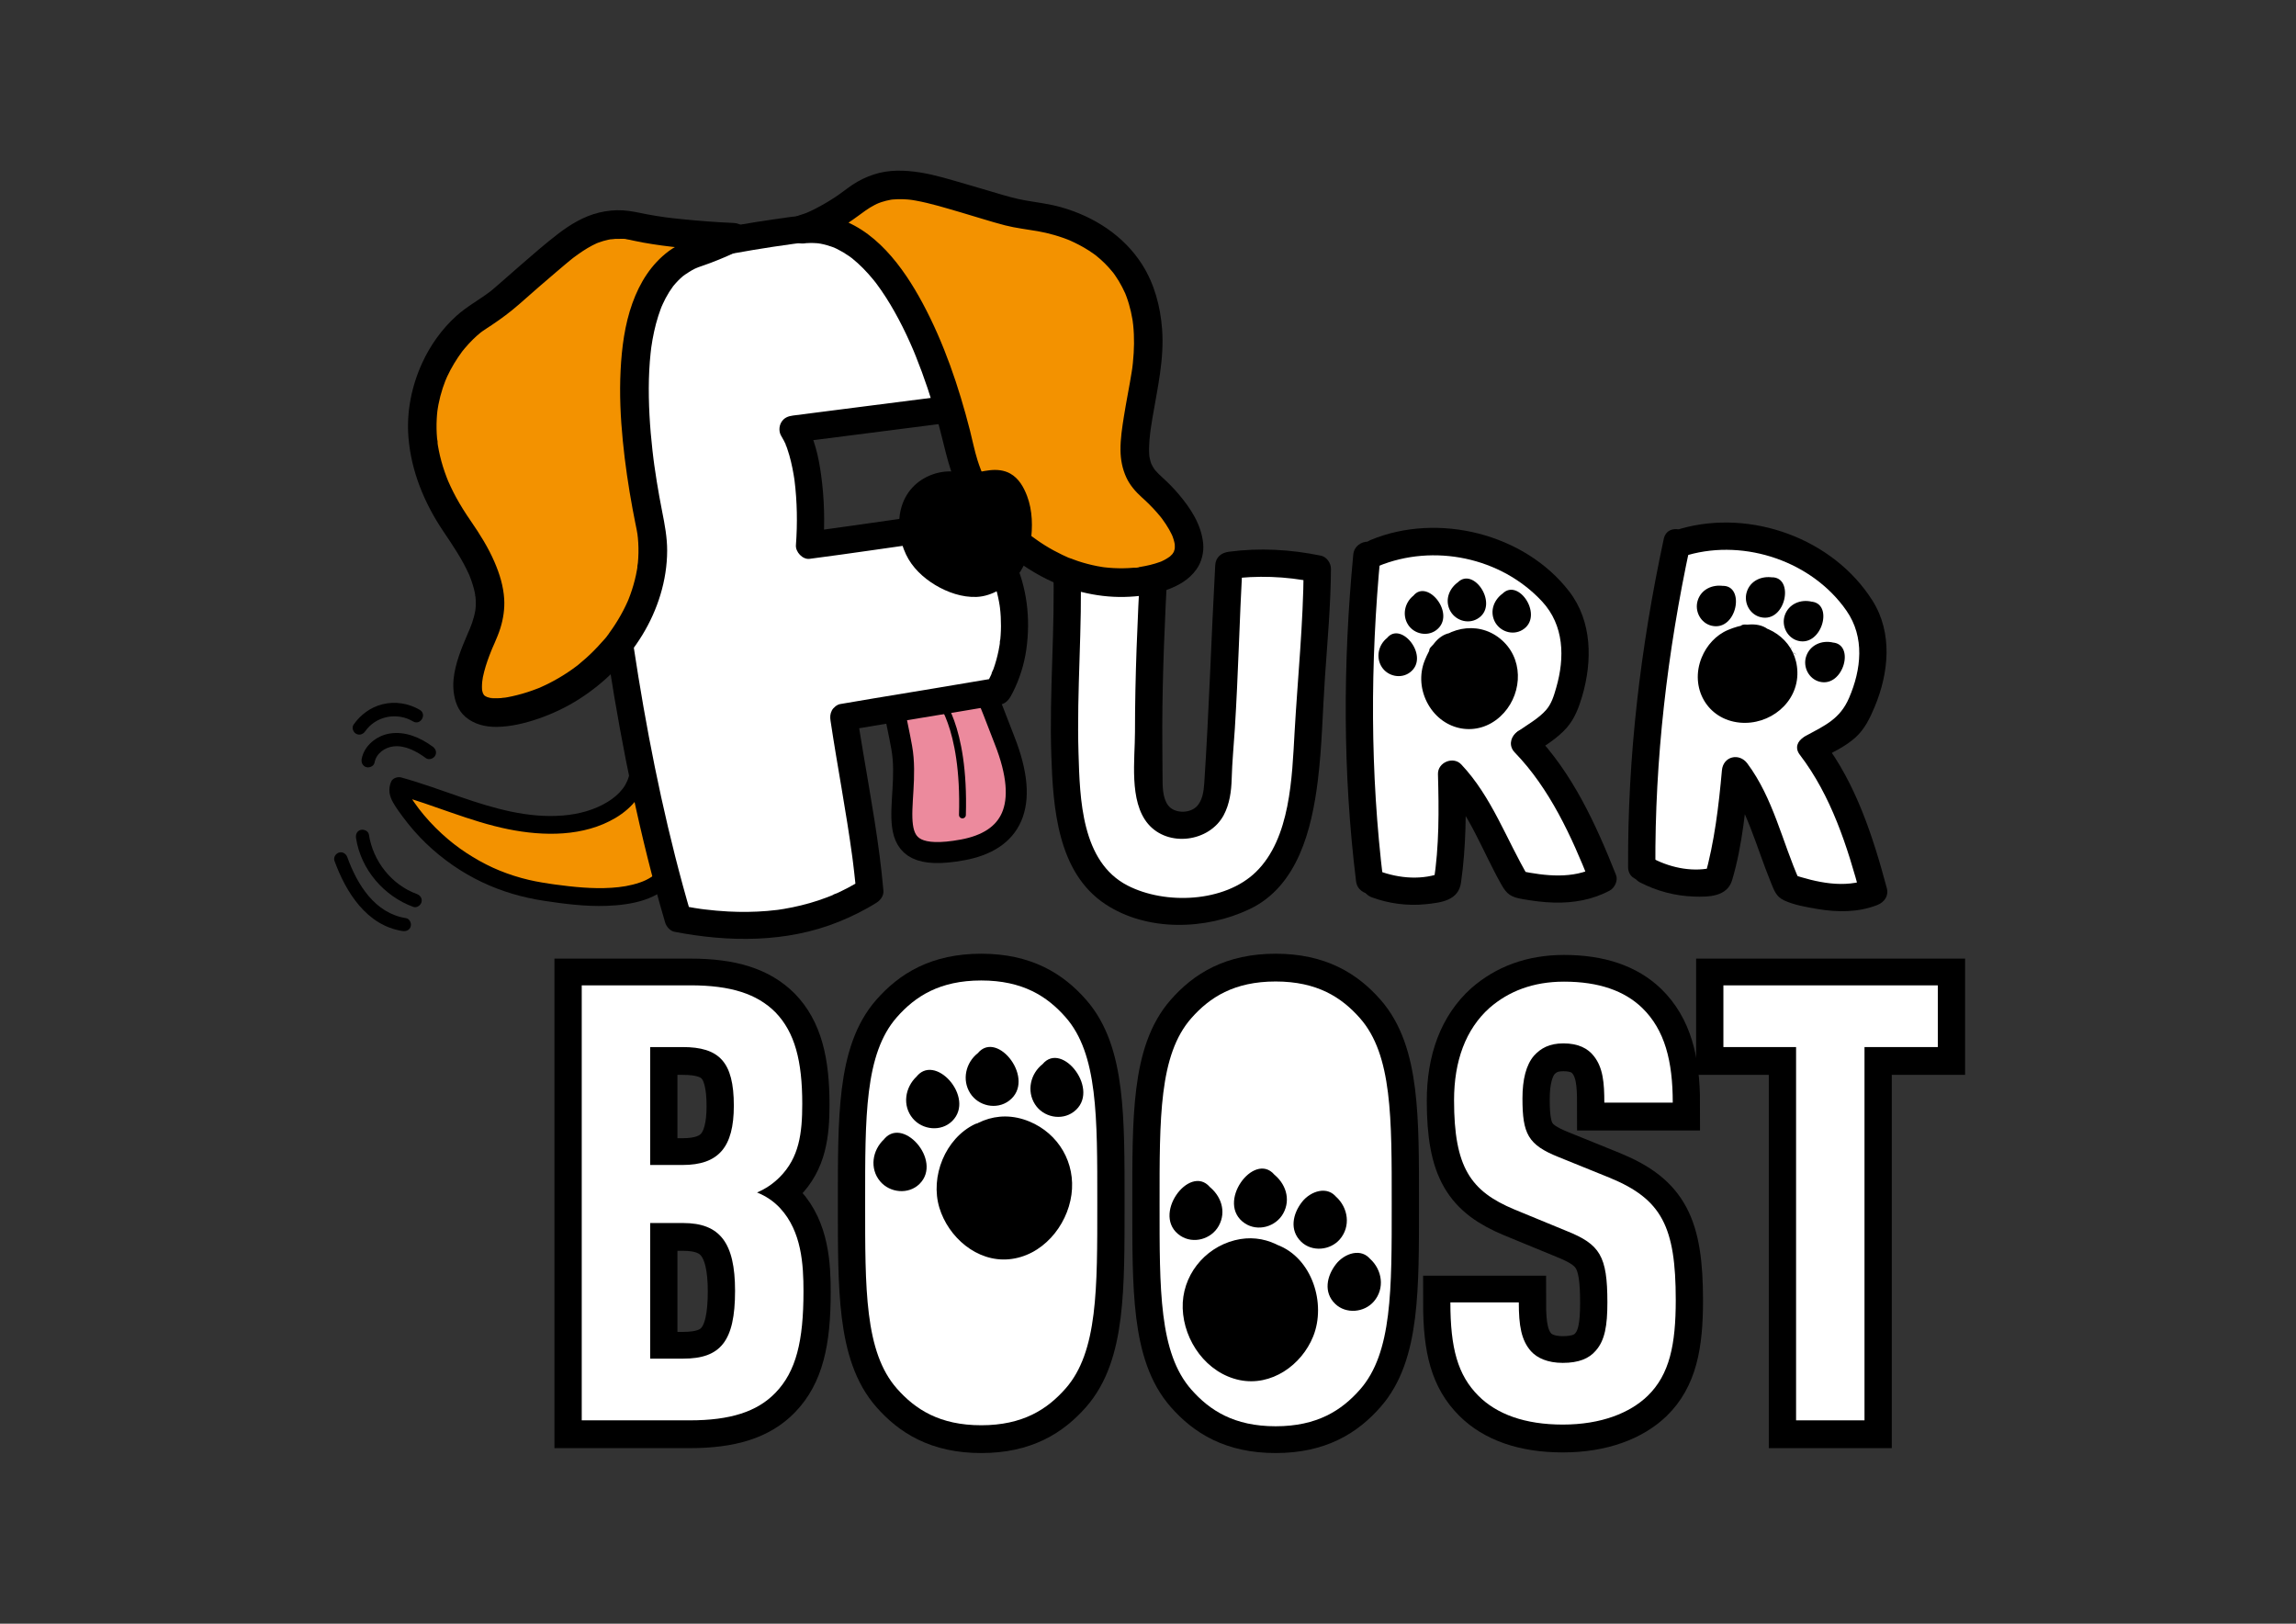 <svg xmlns="http://www.w3.org/2000/svg" xmlns:xlink="http://www.w3.org/1999/xlink" id="Layer_1" x="0px" y="0px" viewBox="0 0 841.89 595.28" style="enable-background:new 0 0 841.89 595.28;" xml:space="preserve"><rect x="0" y="0" width="841.89" height="595.28" fill="#333333" stroke="none"/> <style type="text/css"> .st0{fill:#EC8A9D;stroke:#000000;stroke-width:7.7;stroke-miterlimit:10;} .st1{fill:none;stroke:#000000;stroke-width:2.519;stroke-linecap:round;stroke-linejoin:round;stroke-miterlimit:10;} .st2{fill:#FFFFFF;} .st3{fill:#F39200;} .st4{stroke:#000000;stroke-width:20;stroke-miterlimit:10;} .st5{stroke:#000000;stroke-width:20;stroke-linecap:round;stroke-miterlimit:10;} </style> <path class="st0" d="M330.64,274.05c3.73,20.72-10.4,43.57,22.34,37.53c17.65-3.26,25.11-15.58,15.32-40.29 c-7.75-19.58-11.66-35.33-29.32-32.16C321.31,242.3,326.91,253.32,330.64,274.05z"></path> <path class="st1" d="M343.77,255.4c0,0,10.1,10.15,9.13,43.37"></path> <g> <path class="st2" d="M391.7,207.14c10.67-2.72,18.93-3.21,31.48-0.16c-1.32,24.67-2.36,49.38-1.88,74.07 c0.11,5.45-1.55,21.22,11.95,21.45c15,0.25,13.2-17.33,13.44-20.21c2.31-27.79,2.31-46.29,3.89-74.99 c8.4-1.18,19.84-1.46,32.44,1.26c-0.05,17.12-1.77,30.45-2.68,47.55c-0.87,16.2-1.31,34.07-6.01,48.76 c-3.1,9.7-7.46,17.59-15.83,22.63c-6.6,3.97-18.75,7.25-28.5,6.5c-9.84-0.76-20.94-3.98-27.56-11.43 c-7.5-8.43-9.8-19.75-11.01-31.32c-2.79-26.89,0.72-57.09-0.23-84.13"></path> <g> <path d="M393.02,211.96c9.84-2.43,18.94-2.46,28.82-0.16c-1.22-1.61-2.45-3.21-3.67-4.82c-1.09,20.45-2,40.91-2,61.4 c0,9.98-2.27,25.34,4.8,33.68c7.36,8.66,22.45,6.64,27.73-3.21c2.18-4.07,2.8-8.78,2.93-13.33c0.17-6.16,0.77-12.29,1.16-18.44 c1.25-19.91,1.7-39.87,2.79-59.79c-1.67,1.67-3.33,3.33-5,5c10.4-1.38,20.84-1.03,31.11,1.08c-1.22-1.61-2.45-3.21-3.67-4.82 c-0.13,19.99-2.19,39.99-3.33,59.94c-0.94,16.41-1.49,38.82-14.16,51.17c-11.51,11.22-33.24,12.08-47.02,5.02 c-17.06-8.73-17.55-31.94-18.05-48.64c-0.69-22.98,1.46-45.94,0.74-68.92c-0.2-6.42-10.2-6.45-10,0 c0.74,23.28-1.49,46.55-0.71,69.83c0.64,19.11,2.23,42.94,19.84,54.55c15.34,10.12,36.84,9.49,52.97,1.75 c17.57-8.43,22.68-29.19,24.89-46.89c1.57-12.58,1.77-25.28,2.63-37.92c0.91-13.3,2.13-26.56,2.21-39.9 c0.01-2.07-1.55-4.39-3.67-4.82c-11.15-2.29-22.48-2.94-33.77-1.44c-2.8,0.37-4.84,2-5,5c-1.45,26.64-2.26,53.32-4.02,79.94 c-0.19,2.93-0.7,6.55-2.98,8.64c-2.66,2.43-8.03,2.36-10.26-0.59c-2.14-2.83-2.03-7.26-2.05-10.63 c-0.02-6.07-0.12-12.15-0.1-18.22c0.06-19.83,0.94-39.65,2-59.45c0.11-2.1-1.63-4.35-3.67-4.82c-11.62-2.7-22.56-2.7-34.14,0.16 C384.12,203.86,386.77,213.51,393.02,211.96L393.02,211.96z"></path> </g> </g> <g> <g> <g> <path class="st2" d="M565.18,273.39c6.92-8.2,12.88-18.12,12.45-29.18c-0.18-4.79,0.17-10-1.14-14.64 c-1.5-5.31-4.33-10.21-7.86-14.41c-1.13-1.35-2.32-2.52-3.68-3.65c-1.33-1.11-2.77-2.09-4.14-3.14 c-1.06-0.81-1.17-1.19-0.21-0.17c-4.43-4.74-9.91-7.83-16.57-7.64c-3.18,0.09-5.96,1.12-8.95,1.98c1.56-0.45,0.84-0.08-0.51-0.09 c-1.13-0.01-2.26,0.02-3.39,0.06c-5.17,0.19-10.32,0.81-15.45,1.43c5,5,10,10,15,15c-0.03-1.72-0.05-3.45-0.08-5.17 c-0.12-7.84-6.81-15.37-15-15c-8.36,0.37-14.71,6.59-15,15c-0.59,17.41-1.98,34.75-3.08,52.13c-1.09,17.32,0.68,33.32,5.16,50.08 c4.34,16.23,29.73,13.09,29.46-3.99c-0.23-14.42-0.45-28.83-0.68-43.25c-5,5-10,10-15,15c4.13-0.35,8.57-0.99,12.7-0.32 c-1.39-0.11-1.12,0,0.81,0.35c1.18,0.31,2.34,0.67,3.49,1.09c3.02,0.78,6.09,1.28,9.2,1.02c-4.32-2.48-8.63-4.95-12.95-7.43 c1.73,2.65,3.5,5.27,5.32,7.85c4.67,6.61,13.11,9.72,20.52,5.38c6.67-3.9,9.91-13.76,5.38-20.52c-1.76-2.62-3.51-5.24-5.27-7.86 c-2.99,7.35-5.98,14.69-8.96,22.03C554.09,283.55,560.17,278.88,565.18,273.39c5.45-5.99,5.92-15.3,0-21.21 c-5.53-5.53-15.74-6.01-21.21,0c-0.78,0.86-3.01,3.16-3.19,3.34c0.68-0.43,0.3-0.19-1.15,0.73c1.18-0.36,0.9-0.31-0.85,0.15 c-9.01,2.17-14.28,14.1-8.96,22.03c1.76,2.62,3.51,5.24,5.27,7.86c8.63-5.05,17.27-10.09,25.9-15.14 c-1.82-2.58-3.6-5.2-5.32-7.85c-2.73-4.2-7.63-7.87-12.95-7.43c-2.96,0.25-9.09-2.06-13.5-2.46c-4.25-0.39-8.46-0.04-12.7,0.32 c-7.98,0.68-15.14,6.32-15,15c0.23,14.42,0.45,28.83,0.68,43.25c9.82-1.33,19.64-2.66,29.46-3.99 c-1.14-4.26-2.26-8.52-3.16-12.84c-0.37-1.78-0.68-3.57-0.99-5.36c-0.26-1.77-0.26-1.71,0.02,0.17 c-0.09-0.84-0.17-1.68-0.24-2.52c-0.62-7.81-0.11-15.67,0.4-23.47c1.1-16.74,2.39-33.45,2.96-50.23c-10,0-20,0-30,0 c0.03,1.72,0.05,3.45,0.08,5.17c0.12,7.38,6.82,15.98,15,15c7.1-0.85,14.09-1.17,21.21-1.51c2.42-0.12,5.28-0.39,7.55-1.44 c4.6-2.13-4.93,0.08-5.91-2.5c0.56,1.46,4.13,3.74,4.77,4.2c0.53,0.38,3.7,2.88,1.43,0.89c0.49,0.43,2.76,3.31,1.06,0.82 c0.73,1.08,1.47,2.29,1.98,3.49c-0.45-1.14-0.54-1.25-0.26-0.32c0.29,1.15,0.25,0.8-0.13-1.05c-0.18,1.42-0.04,2.99,0,4.43 c0.05,1.55-0.03,3.35,0.26,4.88c-0.18,2.59,0.06,2.11,0.73-1.43c-0.25,0.46-0.51,0.92-0.76,1.39c-0.89,1.33-1.5,2.88-2.32,4.26 c-0.28,0.47-2.79,3.83-1.37,2.15c-5.22,6.19-6.07,15.15,0,21.21C549.32,278.75,559.93,279.6,565.18,273.39z"></path> </g> </g> <g> <g> <path class="st2" d="M582.99,303.96c-6.23-11.77-14.28-22.03-22-32.81c-4.71-6.58-13.07-9.74-20.52-5.38 c-6.67,3.9-9.91,13.76-5.38,20.52c7.33,10.94,14.66,21.87,22,32.81c4.51,6.72,13.22,9.65,20.52,5.38 C584.28,320.58,587.52,310.71,582.99,303.96c-7.33-10.94-14.66-21.87-22-32.81c-8.63,5.05-17.27,10.09-25.9,15.14 c7.72,10.79,15.77,21.04,22,32.81c3.79,7.16,13.74,9.35,20.52,5.38C584.86,320.24,586.79,311.14,582.99,303.96z"></path> </g> </g> <g> <g> <path class="st2" d="M555.57,307.54c-0.01,0.03-0.02,0.06-0.03,0.09c-2.8,7.35,3.09,16.77,10.48,18.45 c8.56,1.95,15.45-2.61,18.45-10.48c0.01-0.03,0.02-0.06,0.03-0.09c2.8-7.35-3.09-16.77-10.48-18.45 C565.47,295.11,558.57,299.67,555.57,307.54c-0.01,0.03-0.02,0.06-0.03,0.09c-2.8,7.35,3.09,16.77,10.48,18.45 c8.56,1.95,15.45-2.61,18.45-10.48c0.01-0.03,0.02-0.06,0.03-0.09c2.8-7.35-3.09-16.77-10.48-18.45 C565.47,295.11,558.57,299.67,555.57,307.54z"></path> </g> </g> </g> <g> <g> <path d="M496.21,203.35c-3.81,39.94-3.87,79.85,1.02,119.7c0.77,6.31,10.78,6.38,10,0c-4.89-39.85-4.83-79.76-1.02-119.7 C506.82,196.95,496.82,196.99,496.21,203.35L496.21,203.35z"></path> </g> </g> <g> <g> <path d="M505.32,207.58c20.34-8.4,45.08-3.29,60.13,12.93c8.09,8.72,8.37,20.55,5.19,31.58c-0.85,2.96-1.71,5.94-3.79,8.28 c-2.71,3.04-6.6,5.2-9.9,7.51c-5.23,3.67-0.24,12.35,5.05,8.63c4.22-2.96,9.03-5.76,12.46-9.67c2.88-3.29,4.42-7.32,5.65-11.46 c3.81-12.92,3.76-27.55-4.72-38.55c-16.38-21.24-48.12-29.06-72.72-18.9C496.8,200.35,499.37,210.03,505.32,207.58L505.32,207.58z "></path> </g> </g> <g> <g> <path d="M502.99,328.96c6.24,2.32,13.13,3.22,19.76,2.54c5.71-0.59,12.02-1.34,12.96-7.89c1.9-13.17,1.94-26.55,1.57-39.82 c-2.85,1.18-5.69,2.36-8.54,3.54c9.94,10.53,14.75,24.5,21.75,36.92c2.06,3.66,3.55,4.64,7.82,5.38c3.79,0.66,7.65,1.17,11.5,1.27 c7.16,0.19,14.12-1.02,20.47-4.42c1.77-0.95,3.08-3.67,2.3-5.65c-7.35-18.54-16.01-37.52-30.06-52.01 c-4.49-4.63-11.56,2.45-7.07,7.07c12.78,13.19,20.79,30.72,27.48,47.6c0.77-1.88,1.53-3.76,2.3-5.65 c-8.44,4.52-18.66,3.31-27.69,1.47c1,0.77,1.99,1.53,2.99,2.3c-8.21-13.88-13.47-29.44-24.72-41.36 c-2.94-3.12-8.65-0.76-8.54,3.54c0.36,13.12,0.48,26.47-1.57,39.47c1.16-1.16,2.33-2.33,3.49-3.49 c-7.54,3.03-16.06,2.33-23.56-0.45C499.61,317.07,497,326.73,502.99,328.96L502.99,328.96z"></path> </g> </g> <g> <g> <g> <path d="M532.06,234.01c-3.68,0.27-6.22,5.4-7.76,8.74c-1.55,3.34-1.52,7.23-0.5,10.73c1.92,6.58,7.98,12.21,14.92,12.02 c3.21-0.09,6.35-1.38,8.91-3.34c5.87-4.49,8.6-12.79,6.13-19.63c-2.47-6.84-10.15-11.49-17.42-10.22 c-4.28,1.71-6.36,1.44-10.38,6.45"></path> <g> <path d="M531.53,232.09c-4.69,0.96-7.38,5.8-9.06,9.9c-2.19,5.32-1.63,11.31,1.23,16.3c5.6,9.78,17.96,12.13,26.41,4.4 c7.7-7.04,8.97-19.66,1.4-27.24c-7.94-7.95-20.04-6.25-26.96,1.89c-1.66,1.95,1.16,4.79,2.83,2.83 c4.97-5.83,12.98-8.15,19.62-3.33c6.6,4.79,7.23,13.87,2.7,20.31c-5.55,7.89-16.25,8.28-21.8,0.29 c-2.49-3.59-3.58-8.47-2.23-12.69c1.05-3.26,3.37-8.07,6.94-8.81C535.11,235.42,534.04,231.57,531.53,232.09L531.53,232.09z"></path> </g> </g> </g> <g> <path d="M510.04,235.29c-1.57,1.13-2.6,3.01-2.62,4.94c-0.03,1.93,0.98,3.87,2.62,4.89c1.64,1.02,3.87,1.05,5.5,0 c1.63-1.05,2.53-3.14,2.1-5.02c-0.12-0.52-0.33-1.02-0.56-1.51c-0.67-1.43-1.54-2.85-2.92-3.61 C512.76,234.23,510.87,233.96,510.04,235.29"></path> <g> <path d="M508.62,233.88c-3.2,2.54-4.21,7.13-1.96,10.65c2.2,3.43,7.05,4.46,10.34,1.98 C524.48,240.89,513.84,227.49,508.62,233.88c-1.61,1.98,1.2,4.82,2.83,2.83c1.34-1.65,7.22,5.11,2.51,6.99 c-1.73,0.69-3.59-0.34-4.26-1.98c-0.8-1.96,0.21-3.78,1.75-5.01C513.47,235.11,510.62,232.29,508.62,233.88L508.62,233.88z"></path> </g> </g> <g> <path d="M519.69,219.79c-1.57,1.13-2.6,3.01-2.62,4.94c-0.03,1.93,0.98,3.87,2.62,4.89c1.64,1.02,3.87,1.05,5.5,0 c1.63-1.05,2.53-3.14,2.1-5.02c-0.12-0.52-0.33-1.02-0.56-1.51c-0.67-1.43-1.54-2.85-2.92-3.61 C522.41,218.73,520.52,218.46,519.69,219.79"></path> <g> <path d="M518.27,218.38c-3.2,2.54-4.21,7.13-1.96,10.65c2.2,3.43,7.05,4.46,10.34,1.98 C534.12,225.38,523.49,211.99,518.27,218.38c-1.61,1.98,1.2,4.82,2.83,2.83c1.34-1.65,7.22,5.11,2.51,6.99 c-1.73,0.69-3.59-0.34-4.26-1.98c-0.8-1.96,0.21-3.78,1.75-5.01C523.11,219.6,520.27,216.79,518.27,218.38L518.27,218.38z"></path> </g> </g> <g> <path d="M535.87,215.01c-1.66,0.99-2.84,2.78-3.03,4.7c-0.19,1.92,0.65,3.94,2.2,5.09c1.55,1.15,3.77,1.37,5.48,0.47 c1.71-0.9,2.79-2.91,2.52-4.83c-0.08-0.53-0.24-1.05-0.43-1.55c-0.54-1.48-1.29-2.97-2.61-3.84 C538.68,214.18,536.82,213.75,535.87,215.01"></path> <g> <path d="M534.86,213.28c-3.38,2.25-5.1,6.43-3.3,10.27c1.77,3.79,6.55,5.47,10.21,3.29c8.16-4.85-1.37-19.39-7.32-13.25 c-1.79,1.85,1.03,4.68,2.83,2.83c1.16-1.2,2.94,1.91,3.26,2.68c0.7,1.71,0.73,3.8-1.34,4.54c-1.76,0.63-3.62-0.46-4.19-2.18 c-0.62-1.85,0.32-3.7,1.87-4.73C539.02,215.31,537.02,211.85,534.86,213.28L534.86,213.28z"></path> </g> </g> <g> <path d="M552.3,219.12c-1.66,0.99-2.84,2.78-3.03,4.7c-0.19,1.92,0.65,3.94,2.2,5.09c1.55,1.15,3.77,1.37,5.48,0.47 c1.71-0.9,2.79-2.91,2.52-4.83c-0.08-0.53-0.24-1.05-0.43-1.55c-0.54-1.48-1.29-2.97-2.61-3.84 C555.1,218.29,553.24,217.86,552.3,219.12"></path> <g> <path d="M551.29,217.39c-3.38,2.25-5.1,6.43-3.3,10.27c1.77,3.79,6.55,5.47,10.21,3.29c8.16-4.85-1.37-19.39-7.32-13.25 c-1.79,1.85,1.03,4.68,2.83,2.83c1.16-1.2,2.94,1.91,3.26,2.68c0.7,1.71,0.73,3.8-1.34,4.54c-1.76,0.63-3.62-0.46-4.19-2.18 c-0.62-1.85,0.32-3.7,1.87-4.73C555.44,219.42,553.44,215.96,551.29,217.39L551.29,217.39z"></path> </g> </g> </g> <g> <g> <g> <path class="st2" d="M671.58,274.73c7.83-7.34,13.55-16.56,14.49-27.32c0.95-10.85,1.11-21.75-7.72-29.74 c-1.58-1.43-3.95-3.66-6.01-4.57c-1.07-0.81-0.79-0.48,0.82,0.99c1.35,1.64,1.72,1.94,1.13,0.89c-0.02-0.51-0.7-1.57-0.95-2.04 c-3.54-6.59-9.64-9.86-16.91-10.67c-2.27-0.25-4.49-0.12-6.76-0.14c2.54,0.02-3.41-0.37-3.29-0.36 c-1.12-0.14-2.25-0.25-3.38-0.34c-5.16-0.42-10.34-0.39-15.52-0.38c5,5,10,10,15,15c0.17-1.72,0.35-3.43,0.52-5.15 c0.75-7.4-6.29-13.83-13.01-14.73c-6.65-0.89-15.34,3.36-16.46,10.74c-2.66,17.53-6.15,34.9-9.29,52.34 c-1.52,8.47-3,17.09-3.19,25.71c-0.2,9.27,1.26,18.51,2.59,27.66c1.07,7.35,9.88,11.63,16.46,10.74 c7.84-1.05,12.24-7.19,13.01-14.73c1.45-14.35,2.9-28.69,4.35-43.04c-5,5-10,10-15,15c2.2,0.07,4.39,0.18,6.59,0.29 c1.86,0.18,2.05,0.19,0.57,0.02c1.02,0.18,2.03,0.42,3.03,0.69c5.21,1.46,9.4,3.96,15.59,4.16c-4.32-2.48-8.63-4.95-12.95-7.43 c1.41,2.83,2.86,5.64,4.37,8.42c3.87,7.11,13.68,9.38,20.52,5.38c7.32-4.28,9.09-13.29,5.38-20.52 c-1.44-2.81-2.88-5.62-4.32-8.42c-4.32,7.52-8.63,15.05-12.95,22.57C657.73,284.63,664.48,280.9,671.58,274.73 c6.12-5.32,5.45-15.77,0-21.21c-6.07-6.07-15.08-5.33-21.21,0c-3.41,2.96,1.75-0.94-2.14,1.63c-1.29,0.85-1.85,0.85,0.08,0.62 c-11.39,1.37-18.56,11.65-12.95,22.57c1.44,2.81,2.88,5.62,4.32,8.42c8.63-5.05,17.27-10.09,25.9-15.14 c-1.51-2.78-2.97-5.58-4.37-8.42c-2.36-4.75-7.91-7.26-12.95-7.43c3.04,0.1-3.63-1.73-4.48-2.04c-2.03-0.75-4.05-1.33-6.17-1.74 c-4.99-0.98-10.07-1.22-15.14-1.38c-8.69-0.27-14.2,7.14-15,15c-1.45,14.35-2.9,28.69-4.35,43.04 c9.82-1.33,19.64-2.66,29.46-3.99c-0.82-5.6-1.75-13.58-1.48-20.94c0.06-1.72,0.18-3.44,0.35-5.15c0.06-0.64,0.53-4.57,0.13-1.56 c0.6-4.52,1.46-9.02,2.29-13.5c2.99-16.18,6.13-32.32,8.6-48.6c-9.82-1.33-19.64-2.66-29.46-3.99c-0.17,1.72-0.35,3.43-0.52,5.15 c-0.82,8.06,7.53,15.02,15,15c7.36-0.02,15.07,0.39,20.53,0.94c1.62,0.16,3.45,0.32,5.08,0.07c4.56,0.32,2.59-1.17-5.89-4.48 c0.16,0.33,0.32,0.67,0.47,1c1.5,4.14,4.92,7.04,8.35,9.57c0.44,0.33,3.92,2.52,2.15,1.55c-0.89-0.7-0.83-0.58,0.17,0.34 c-0.58-0.43-0.99-0.98-1.25-1.63c-0.29-0.41-0.36-0.86-0.21-1.36c0.03,0.71,0,1.43-0.1,2.13c-0.14,1.66-0.41,3.3-0.53,4.96 c-0.05,0.82-0.1,1.64-0.14,2.46c0.25-1.09,0.25-1.11,0-0.08c-0.21,0.99-0.25,1.01-0.1,0.05c-0.45,0.63-0.9,1.26-1.34,1.89 c-0.29,0.41-2.63,3.6-1.62,2.36c0.92-1.12-2.29,2.3-2.71,2.69c-5.91,5.54-5.6,15.62,0,21.21 C656.26,280.62,665.65,280.28,671.58,274.73z"></path> </g> </g> <g> <g> <path class="st2" d="M639.68,286.76c6.01,11.72,12.02,23.43,18.04,35.15c3.37,6.57,12.27,8.98,18.73,6.14 c6.26-2.75,11.43-10.63,8.68-17.7c-5.31-13.69-12.48-25.93-19.55-38.73c-3.92-7.09-13.65-9.4-20.52-5.38 C637.92,270.42,635.75,279.64,639.68,286.76c5.74,10.39,12.63,21.53,16.52,31.56c9.14-3.85,18.28-7.71,27.42-11.56 c-6.01-11.72-12.02-23.43-18.04-35.15c-3.7-7.21-13.8-9.31-20.52-5.38C637.75,270.52,635.97,279.53,639.68,286.76z"></path> </g> </g> <g> <g> <path class="st2" d="M657.72,306.76c-0.01,0.03-0.03,0.06-0.04,0.09c-3.74,7.18-1.85,16.29,5.38,20.52 c6.74,3.94,16.77,1.83,20.52-5.38c0.01-0.03,0.03-0.06,0.04-0.09c3.74-7.18,1.85-16.29-5.38-20.52 C671.5,297.44,661.47,299.55,657.72,306.76c-0.01,0.03-0.03,0.06-0.04,0.09c-3.74,7.18-1.85,16.29,5.38,20.52 c6.74,3.94,16.77,1.83,20.52-5.38c0.01-0.03,0.03-0.06,0.04-0.09c3.74-7.18,1.85-16.29-5.38-20.52 C671.5,297.44,661.47,299.55,657.72,306.76z"></path> </g> </g> </g> <g> <g> <path d="M610.06,197.57c-8.51,39.65-13.3,79.75-13.07,120.34c0.04,6.43,10.04,6.45,10,0c-0.23-39.72,4.38-78.88,12.72-117.68 C621.05,193.95,611.42,191.27,610.06,197.57L610.06,197.57z"></path> </g> </g> <g> <g> <path d="M619.04,203.45c20.96-5.92,45.53,2.44,58.04,20.47c6.72,9.68,5.43,21.52,0.92,31.97c-3.29,7.63-8.68,10.01-15.78,13.84 c-5.66,3.06-0.62,11.7,5.05,8.63c4.44-2.4,9.33-4.59,13.12-8.02c3.35-3.04,5.27-7.05,6.99-11.16c5.23-12.48,6.69-27.15-0.79-38.99 c-14.38-22.76-44.51-33.65-70.21-26.39C610.2,195.55,612.83,205.2,619.04,203.45L619.04,203.45z"></path> </g> </g> <g> <g> <path d="M601.41,323.54c6.1,3.12,12.75,4.91,19.62,5.15c5.61,0.2,12.31,0.07,14.12-6.08c3.81-12.92,5.06-26.84,6.25-40.21 c-3.11,0.84-6.21,1.68-9.32,2.52c8.54,11.47,11.86,25.41,17.2,38.44c1.2,2.94,1.91,5.33,4.88,6.72c3.66,1.71,8.28,2.5,12.26,3.17 c7.36,1.23,14.92,1.3,21.95-1.46c2.53-0.99,4.25-3.31,3.49-6.15c-5.02-18.77-11.34-38.4-23.29-54c-3.86-5.04-12.55-0.07-8.63,5.05 c11.49,15,17.46,33.58,22.28,51.62c1.16-2.05,2.33-4.1,3.49-6.15c-9.49,3.72-19.55,1.36-28.9-1.71c1,0.77,1.99,1.53,2.99,2.3 c-6.36-14.33-9.57-30.08-19.09-42.86c-3-4.02-8.86-2.62-9.32,2.52c-1.17,13.11-2.74,26.29-6.3,38.99 c1.16-1.16,2.33-2.33,3.49-3.49c-7.25,1.99-15.54,0.38-22.14-2.99C600.74,311.98,595.67,320.6,601.41,323.54L601.41,323.54z"></path> </g> </g> <g> <g> <g> <path d="M647.18,232.35c-2.65-2.57-8.17-1.04-11.69,0.03c-3.52,1.07-6.4,3.68-8.33,6.77c-3.63,5.81-3.8,14.09,0.97,19.14 c2.21,2.34,5.26,3.81,8.42,4.42c7.26,1.39,15.27-2.1,18.73-8.5c3.46-6.4,1.82-15.22-3.97-19.8c-4.12-2.05-5.31-3.79-11.72-3.45"></path> <g> <path d="M648.19,230.63c-4.03-3-10.25-1.49-14.52,0.3c-4.46,1.86-7.9,5.7-9.71,10.14c-4.47,10.95,1.95,22.68,13.95,23.85 c10.92,1.06,21.45-7.27,21.15-18.57c-0.28-10.69-9.3-17.65-19.49-17.38c-2.57,0.07-2.58,4.07,0,4 c7.11-0.19,13.88,3.75,15.25,11.2c1.64,8.88-5.46,16.35-14.16,16.83c-9.91,0.54-16.53-8.24-13.34-17.57 c1.42-4.15,4.52-7.62,8.69-9.11c3.08-1.1,7.32-2.33,10.15-0.23C648.24,235.62,650.24,232.15,648.19,230.63L648.19,230.63z"></path> </g> </g> </g> <g> <path d="M631.57,216.77c-1.89-0.42-3.97,0.06-5.43,1.33s-2.24,3.31-1.9,5.21s1.8,3.59,3.66,4.1s4.03-0.2,5.15-1.78 c0.31-0.44,0.54-0.93,0.76-1.42c0.62-1.45,1.1-3.05,0.74-4.58C634.17,218.1,633.12,216.51,631.57,216.77"></path> <g> <path d="M632.1,214.85c-4.11-0.69-8.36,1.16-9.62,5.4c-1.16,3.88,1.15,8.23,5.16,9.16c9.22,2.14,12.48-14.88,3.93-14.63 c-2.57,0.07-2.58,4.07,0,4c1.82-0.05,0.99,8.37-3.44,6.6c-1.6-0.64-2.3-2.46-1.79-4.06c0.64-2,2.72-2.93,4.7-2.6 C633.55,219.12,634.64,215.27,632.1,214.85L632.1,214.85z"></path> </g> </g> <g> <path d="M649.56,213.65c-1.89-0.42-3.97,0.06-5.43,1.33s-2.24,3.31-1.9,5.21s1.8,3.59,3.66,4.1c1.86,0.52,4.03-0.2,5.15-1.78 c0.31-0.44,0.54-0.93,0.76-1.42c0.62-1.45,1.1-3.05,0.74-4.58C652.17,214.98,651.11,213.39,649.56,213.65"></path> <g> <path d="M650.09,211.72c-4.11-0.69-8.36,1.16-9.62,5.4c-1.16,3.88,1.15,8.23,5.16,9.16c9.22,2.14,12.48-14.88,3.93-14.63 c-2.57,0.07-2.58,4.07,0,4c1.82-0.05,0.99,8.37-3.44,6.6c-1.6-0.64-2.3-2.46-1.79-4.06c0.64-2,2.72-2.93,4.7-2.6 C651.54,216,652.63,212.15,650.09,211.72L650.09,211.72z"></path> </g> </g> <g> <path d="M663.91,222.55c-1.85-0.58-3.96-0.27-5.53,0.87c-1.56,1.14-2.51,3.11-2.34,5.03s1.49,3.73,3.3,4.4 c1.81,0.67,4.03,0.14,5.28-1.34c0.35-0.41,0.62-0.88,0.87-1.36c0.74-1.39,1.36-2.95,1.13-4.5 C666.39,224.09,665.47,222.41,663.91,222.55"></path> <g> <path d="M664.44,220.62c-4.17-1.07-8.65,0.81-10.04,5.08c-1.25,3.84,0.99,8.24,4.96,9.24c8.76,2.21,13.2-14.04,4.54-14.39 c-2.57-0.1-2.57,3.9,0,4c1.71,0.07,0.18,4-0.14,4.59c-0.78,1.47-2.23,2.53-3.94,1.74c-1.71-0.79-2.2-2.93-1.39-4.53 c0.95-1.87,3.04-2.36,4.94-1.88C665.87,225.11,666.93,221.25,664.44,220.62L664.44,220.62z"></path> </g> </g> <g> <path d="M671.77,237.54c-1.85-0.58-3.96-0.27-5.53,0.87c-1.56,1.14-2.51,3.11-2.34,5.03s1.49,3.73,3.3,4.4s4.03,0.14,5.28-1.34 c0.35-0.41,0.62-0.88,0.87-1.36c0.74-1.39,1.36-2.95,1.13-4.5C674.26,239.08,673.34,237.4,671.77,237.54"></path> <g> <path d="M672.3,235.61c-4.17-1.07-8.65,0.81-10.04,5.08c-1.25,3.84,0.99,8.24,4.96,9.24c8.76,2.21,13.2-14.04,4.54-14.39 c-2.57-0.1-2.57,3.9,0,4c1.71,0.07,0.18,4-0.14,4.59c-0.78,1.47-2.23,2.53-3.94,1.74c-1.71-0.79-2.2-2.93-1.39-4.53 c0.95-1.87,3.04-2.36,4.94-1.88C673.73,240.1,674.8,236.25,672.3,235.61L672.3,235.61z"></path> </g> </g> </g> <g> <g> <path class="st3" d="M234.12,283.29c-0.64,7.11-6.8,12.56-13.33,15.43c-11.76,5.17-25.36,4.3-37.83,1.18s-24.32-8.33-36.71-11.73 c-0.82,1.56,0.09,3.44,1.02,4.94c10.56,16.83,28.19,29.05,47.65,33.04c7.12,1.46,20.37,2.97,27.63,2.68 c8.44-0.34,17.9-2.3,21.94-8.34"></path> <g> <path d="M230.86,283.29c-0.19,1.84-1.3,4.31-2.54,5.89c-1.61,2.06-3.41,3.51-5.54,4.82c-4.85,2.99-10.65,4.5-16.28,4.97 c-12.91,1.08-25.43-2.59-37.5-6.74c-7.26-2.49-14.47-5.16-21.88-7.2c-1.25-0.35-3.12,0.2-3.68,1.5c-1.2,2.76-0.7,5.33,0.81,7.88 c1.04,1.77,2.25,3.46,3.48,5.1c2.55,3.41,5.32,6.63,8.38,9.58c6.05,5.83,13.06,10.73,20.65,14.33 c7.22,3.42,14.78,5.62,22.66,6.82c7.55,1.15,15.35,2.14,23.01,1.86c8.88-0.32,19.49-2.11,24.89-9.96c1-1.45,0.27-3.62-1.17-4.46 c-1.62-0.95-3.46-0.29-4.46,1.17c-0.12,0.18-0.24,0.36-0.37,0.52c0.04-0.06,0.25-0.31,0.01-0.04c-0.25,0.28-0.5,0.56-0.77,0.82 c-0.31,0.3-0.63,0.59-0.97,0.86c0.31-0.25-0.5,0.35-0.68,0.46c-1.51,0.99-2.8,1.56-4.25,2.06c-3.55,1.21-6.85,1.71-10.41,1.94 c-6.97,0.46-14.07-0.3-20.97-1.23c0.41,0.05-0.62-0.09-0.74-0.11c-0.41-0.06-0.81-0.12-1.22-0.18c-0.88-0.13-1.75-0.27-2.63-0.42 c-1.6-0.27-3.19-0.58-4.77-0.95c-3.68-0.86-7.29-2.01-10.79-3.44c-6.49-2.64-13.31-6.79-18.7-11.34 c-3.23-2.72-6.24-5.72-8.96-8.95c-1.37-1.63-2.45-3.04-3.69-4.83c-0.58-0.84-1.15-1.7-1.69-2.57c-0.29-0.47-0.6-0.98-0.79-1.47 c0.01,0.04-0.1-0.4-0.1-0.39c-0.05-0.08,0.27-0.7-0.13,0.22c-1.23,0.5-2.46,1-3.68,1.5c13.79,3.81,26.93,9.87,41,12.7 c12.94,2.61,27.67,2.79,39.37-4.19c6.11-3.65,10.87-9.3,11.63-16.54c0.18-1.76-1.63-3.26-3.26-3.26 C232.21,280.03,231.04,281.53,230.86,283.29L230.86,283.29z"></path> </g> </g> <g> <path class="st2" d="M214.89,100.91c3.48,81.81,13.35,166.34,33.81,235.9c28.75,5.59,51.75,1.47,70.23-10.21 c-1.64-19.31-6.68-44.53-9.55-63.69c17.14-2.96,39.4-6.5,56.54-9.46c11-18.86,7.25-49.66-11.76-61.58 c-17.4,2.25-39.89,5.74-57.29,7.99c1.25-16.51-0.81-34.19-6.05-42.52c28.18-3.6,56.35-7.21,84.53-10.81 c4.14-18.18,1.97-45.48-11.34-66.18C309.19,79.03,255.79,88.25,214.89,100.91"></path> <g> <path d="M209.89,100.91c1.37,32.11,3.68,64.2,7.26,96.14c3.51,31.25,8.17,62.41,14.71,93.18c3.42,16.11,7.37,32.1,12.01,47.9 c0.46,1.58,1.8,3.17,3.49,3.49c19.88,3.83,41,4.04,60.04-3.62c4.89-1.97,9.59-4.28,14.05-7.09c1.41-0.88,2.63-2.56,2.48-4.32 c-1.49-17.29-4.7-34.4-7.56-51.5c-0.75-4.5-1.49-9.01-2.17-13.52c-1.16,2.05-2.33,4.1-3.49,6.15 c13.85-2.39,27.72-4.62,41.58-6.93c3.39-0.56,6.78-1.13,10.16-1.71c1.46-0.25,2.96-0.43,4.4-0.75c2.47-0.55,3.53-2.5,4.56-4.55 c2.45-4.89,4.12-10.15,4.9-15.56c1.64-11.4,0.29-23.02-4.64-33.48c-2.28-4.84-5.5-9.39-9.47-12.99 c-1.13-1.03-2.34-1.97-3.56-2.87c-0.47-0.34-0.94-0.68-1.43-0.99c-1.36-0.89-2.67-1.08-4.23-0.87c-3.6,0.47-7.19,0.96-10.78,1.46 c-7.79,1.08-15.58,2.21-23.37,3.33c-3.94,0.56-7.87,1.13-11.81,1.67c-1.82,0.25-3.64,0.5-5.46,0.75 c-0.2,0.03-1.59,0.22-0.31,0.04c-0.54,0.07-1.08,0.14-1.62,0.22c-0.92,0.12-1.85,0.24-2.77,0.36c1.67,1.67,3.33,3.33,5,5 c0.63-8.56,0.4-17.15-0.77-25.66c-0.91-6.63-2.4-13.62-5.96-19.39c-1.44,2.51-2.88,5.02-4.32,7.52 c21.93-2.81,43.87-5.61,65.8-8.42c6.24-0.8,12.48-1.6,18.73-2.4c2.13-0.27,4.3-1.35,4.82-3.67c2.85-12.63,2.6-25.86,0.26-38.55 c-1.3-7.08-3.45-13.92-6.3-20.53c-1.36-3.16-2.93-6.24-4.71-9.19c-0.56-0.93-1.11-2.01-1.88-2.77c-1.52-1.52-3.55-1.47-5.53-1.51 c-2.07-0.04-4.15-0.07-6.22-0.08c-16.38-0.08-32.77,0.74-49.07,2.38c-15.75,1.58-31.45,3.89-46.99,6.93 c-13.97,2.74-27.84,6.09-41.49,10.13c-1.57,0.46-3.14,0.94-4.7,1.42c-2.5,0.77-4.34,3.53-3.49,6.15 c0.81,2.51,3.47,4.32,6.15,3.49c17.32-5.35,34.99-9.56,52.82-12.81c4.81-0.87,9.63-1.68,14.46-2.41 c2.46-0.37,4.92-0.72,7.39-1.06c0.81-0.11-0.74,0.1,0.07-0.01c0.31-0.04,0.62-0.08,0.93-0.12c0.54-0.07,1.09-0.14,1.63-0.21 c1.33-0.17,2.66-0.33,3.99-0.49c10.2-1.22,20.45-2.12,30.71-2.69c11.92-0.66,23.87-0.86,35.81-0.58 c-1.44-0.83-2.88-1.65-4.32-2.48c1.26,1.98,2.44,4.01,3.51,6.1c0.54,1.04,1.05,2.09,1.54,3.16c0.23,0.5,0.45,1,0.67,1.51 c0.06,0.14,0.4,0.95,0.15,0.35c-0.26-0.64,0.17,0.42,0.22,0.55c1.73,4.31,3.1,8.75,4.14,13.28c0.51,2.22,0.94,4.47,1.3,6.72 c0.05,0.33,0.1,0.66,0.15,0.99c0.02,0.17,0.15,1.02,0.05,0.32c-0.1-0.7,0.02,0.15,0.04,0.32c0.03,0.26,0.06,0.52,0.1,0.78 c0.13,1.1,0.24,2.21,0.34,3.32c0.36,4.32,0.45,8.67,0.23,13c-0.06,1.13-0.14,2.26-0.24,3.38c-0.05,0.58-0.11,1.16-0.18,1.74 c-0.03,0.23-0.05,0.46-0.08,0.69c-0.02,0.18-0.08,1.18-0.04,0.35c0.03-0.76,0-0.03-0.03,0.18c-0.04,0.28-0.08,0.55-0.12,0.83 c-0.08,0.55-0.18,1.09-0.27,1.63c-0.19,1.05-0.4,2.1-0.64,3.15c1.61-1.22,3.21-2.45,4.82-3.67c-21.93,2.81-43.87,5.61-65.8,8.42 c-6.24,0.8-12.48,1.6-18.73,2.4c-1.81,0.23-3.34,0.81-4.32,2.48c-0.89,1.51-0.93,3.54,0,5.05c0.35,0.57,0.68,1.14,0.98,1.74 c0.14,0.27,0.27,0.54,0.39,0.81c0.09,0.18,0.72,1.22,0.25,0.55c-0.46-0.66,0.14,0.39,0.23,0.61c0.12,0.31,0.23,0.63,0.34,0.95 c0.27,0.77,0.51,1.55,0.74,2.34c0.45,1.57,0.83,3.17,1.15,4.77c0.16,0.79,0.3,1.58,0.44,2.37c0.09,0.54,0.18,1.08,0.26,1.63 c0.04,0.26,0.2,1.52,0.05,0.33c1,7.92,1.12,15.95,0.53,23.91c-0.18,2.46,2.45,5.33,5,5c15.38-1.99,30.71-4.32,46.07-6.46 c2.04-0.29,4.08-0.57,6.12-0.84c0.21-0.03,0.41-0.06,0.62-0.08c0.12-0.02,1.02-0.14,0.36-0.05c-0.64,0.09,0.05-0.01,0.15-0.02 c0.27-0.04,0.54-0.07,0.81-0.11c1.06-0.14,2.11-0.28,3.17-0.42c-0.84-0.23-1.68-0.46-2.52-0.68c0.45,0.28,0.89,0.57,1.32,0.87 c0.22,0.15,0.43,0.31,0.64,0.46c0.74,0.52-0.11,0.21-0.14-0.11c0.02,0.21,1.06,0.88,1.21,1c0.39,0.34,0.78,0.7,1.16,1.06 c0.75,0.72,1.48,1.49,2.16,2.28c0.34,0.4,0.67,0.8,1,1.21c0.46,0.56-0.25-0.1-0.2-0.26c-0.03,0.11,0.46,0.63,0.56,0.76 c1.27,1.77,2.38,3.66,3.34,5.61c0.21,0.43,0.42,0.87,0.62,1.31c0.03,0.06,0.37,0.89,0.39,0.89c-0.03,0.01-0.47-1.18-0.13-0.3 c0.41,1.07,0.81,2.13,1.16,3.22c0.67,2.09,1.2,4.23,1.6,6.38c0.09,0.49,0.17,0.98,0.25,1.47c0.02,0.11,0.03,0.22,0.05,0.33 c0.08,0.55,0.07,0.44-0.04-0.34c-0.04,0.09,0.08,0.61,0.08,0.66c0.14,1.16,0.24,2.32,0.3,3.48c0.12,2.21,0.11,4.43-0.04,6.64 c-0.03,0.49-0.07,0.99-0.12,1.48c-0.03,0.29-0.33,1.36-0.18,1.64c-0.23-0.44,0.16-1.03,0.02-0.19c-0.04,0.27-0.08,0.54-0.13,0.81 c-0.11,0.65-0.22,1.29-0.35,1.93c-0.47,2.32-1.1,4.6-1.9,6.83c-0.14,0.39-0.74,1.4-0.69,1.78c-0.01-0.07,0.5-1.13,0.13-0.32 c-0.13,0.29-0.25,0.57-0.39,0.86c-0.52,1.13-1.1,2.23-1.73,3.31c1-0.77,1.99-1.53,2.99-2.3c-14.78,2.55-29.6,4.93-44.39,7.4 c-4.05,0.68-8.1,1.36-12.14,2.06c-1.12,0.19-2.47,1.32-2.99,2.3c-0.67,1.27-0.72,2.45-0.5,3.85c2.5,16.65,5.72,33.2,7.98,49.89 c-0.14-1.06,0.05,0.41,0.1,0.78c0.07,0.56,0.14,1.11,0.21,1.67c0.14,1.1,0.27,2.19,0.39,3.29c0.26,2.24,0.48,4.48,0.68,6.73 c0.83-1.44,1.65-2.88,2.48-4.32c-1.78,1.12-3.6,2.18-5.46,3.16c-0.91,0.48-1.82,0.94-2.74,1.38c-0.44,0.21-0.87,0.41-1.31,0.61 c-0.48,0.22-1.27,0.39-1.66,0.73c0.53-0.46,0.64-0.26,0.19-0.08c-0.23,0.09-0.45,0.18-0.68,0.28c-0.51,0.2-1.02,0.4-1.53,0.6 c-1.03,0.39-2.07,0.76-3.12,1.11c-2.06,0.68-4.15,1.29-6.27,1.8c-2.1,0.52-4.22,0.95-6.35,1.31c-0.57,0.1-1.15,0.19-1.73,0.27 c-0.17,0.03-1.01,0.15-0.3,0.05c0.71-0.1-0.13,0.02-0.31,0.04c-1.25,0.16-2.5,0.29-3.75,0.39c-4.77,0.4-9.57,0.45-14.35,0.2 c-2.88-0.15-5.76-0.41-8.63-0.76c-0.3-0.04-0.6-0.08-0.91-0.11c1.11,0.14-0.4-0.06-0.5-0.07c-0.77-0.11-1.54-0.23-2.3-0.35 c-1.57-0.25-3.13-0.53-4.69-0.83c1.16,1.16,2.33,2.33,3.49,3.49c-8.42-28.65-14.59-57.93-19.39-87.39 c-1.24-7.62-2.39-15.25-3.46-22.9c-0.13-0.94-0.26-1.89-0.39-2.83c-0.06-0.47-0.13-0.94-0.19-1.42c-0.21-1.56,0.13,1-0.08-0.56 c-0.27-2.05-0.54-4.11-0.8-6.16c-0.51-3.97-0.99-7.94-1.45-11.91c-1.85-15.86-3.38-31.76-4.63-47.68 c-1.41-17.89-2.47-35.8-3.23-53.73c-0.11-2.61-2.22-5.12-5-5C212.27,96.03,209.77,98.11,209.89,100.91L209.89,100.91z"></path> </g> </g> <g> <path class="st3" d="M269.04,86.99c0,0-23.14-0.98-35.48-3.85s-20.5,2.08-30.4,10.47c-22.04,18.68-16.44,15.13-28.25,22.9 s-34.52,37.32-6.98,76.86c14.12,20.28,13.5,29.45,8.71,40.22c-4.79,10.77-13.77,33.97,15.52,26 c29.29-7.97,52.37-38.14,46.26-67.46c-6.11-29.32-14.34-89.09,16.97-99.46C263.04,90.15,269.04,86.99,269.04,86.99z"></path> <g> <path d="M269.04,81.74c-6.34-0.27-12.68-0.75-19-1.39c-1.13-0.11-2.25-0.24-3.37-0.36c-0.62-0.07-1.24-0.14-1.85-0.22 c-0.28-0.03-0.56-0.07-0.84-0.11c-0.22-0.03-0.44-0.06-0.67-0.09c0.84,0.11,0.98,0.13,0.4,0.05c-2.19-0.31-4.37-0.65-6.54-1.07 c-2.9-0.57-5.75-1.24-8.71-1.43c-2.93-0.18-5.95,0.13-8.81,0.82c-5.51,1.33-10.48,4.32-14.94,7.73 c-4.94,3.78-9.61,7.9-14.31,11.97c-2.49,2.16-4.95,4.34-7.43,6.5c-0.74,0.65-1.49,1.3-2.24,1.93c-0.31,0.26-0.62,0.51-0.93,0.76 c-0.16,0.13-0.32,0.25-0.48,0.38c1.66-1.35,0.84-0.65,0.44-0.34c-4.12,3.1-8.67,5.55-12.51,9.03 c-5.21,4.72-9.5,10.73-12.42,17.11c-3.93,8.59-5.83,18.01-5.05,27.46c1.02,12.39,5.87,24.08,12.78,34.33 c3.41,5.07,6.85,10.11,9.37,15.71c0.11,0.25,0.22,0.51,0.33,0.75c0.32,0.68-0.49-1.25-0.1-0.22c0.19,0.48,0.38,0.96,0.55,1.44 c0.39,1.08,0.74,2.17,1.03,3.28c0.22,0.85,0.41,1.7,0.55,2.56c0.04,0.24,0.05,0.51,0.11,0.74c-0.39-1.42-0.12-1.03-0.08-0.54 c0.04,0.52,0.09,1.03,0.12,1.55c0.03,0.77,0.03,1.53-0.01,2.3c-0.02,0.37-0.05,0.75-0.09,1.12c-0.02,0.22-0.06,0.44-0.08,0.66 c0.1-1.81,0.12-0.88,0.04-0.41c-0.27,1.57-0.68,3.11-1.2,4.61c-0.27,0.79-0.58,1.57-0.89,2.35c-0.28,0.73,0.27-0.62,0.26-0.61 c-0.1,0.21-0.19,0.43-0.28,0.65c-0.14,0.32-0.28,0.63-0.42,0.95c-0.68,1.55-1.34,3.11-1.97,4.68 c-2.11,5.31-4.12,11.39-3.46,17.18c0.4,3.49,1.58,6.91,4.33,9.27c3.19,2.73,7.29,3.71,11.43,3.67 c5.14-0.05,10.38-1.32,15.22-2.98c5.3-1.82,10.43-4.25,15.15-7.28c9.29-5.95,17.28-13.96,23.04-23.39 c5.66-9.26,9.1-20.06,9.12-30.96c0.01-4.88-0.89-9.63-1.84-14.39c-0.72-3.65-1.38-7.3-1.97-10.97c-0.33-2.03-0.63-4.06-0.92-6.09 c-0.06-0.42-0.27-2.15-0.04-0.31c-0.07-0.53-0.14-1.05-0.21-1.58c-0.14-1.12-0.28-2.23-0.4-3.35c-0.49-4.33-0.87-8.67-1.1-13.03 c-0.23-4.37-0.32-8.76-0.21-13.13c0.06-2.17,0.17-4.33,0.34-6.5c0.08-1.01,0.17-2.02,0.28-3.03c0.06-0.52,0.12-1.05,0.18-1.57 c0.02-0.19,0.05-0.38,0.07-0.57c0.12-0.95-0.2,1.43,0-0.01c0.56-3.9,1.37-7.77,2.57-11.52c0.27-0.86,0.57-1.71,0.88-2.55 c0.15-0.39,0.3-0.79,0.46-1.18c0.15-0.38,0.61-1.15-0.14,0.33c0.11-0.22,0.2-0.46,0.3-0.68c0.73-1.62,1.56-3.19,2.5-4.7 c0.46-0.73,0.95-1.43,1.46-2.13c0.75-1.04-0.8,0.96,0.03-0.04c0.3-0.35,0.59-0.71,0.9-1.05c0.53-0.6,1.09-1.17,1.68-1.72 c0.3-0.29,0.62-0.56,0.93-0.84c0.4-0.34,1.74-1.18,0.18-0.18c1.44-0.92,2.78-1.89,4.33-2.63c0.49-0.23,1.73-0.49,0.04-0.05 c0.38-0.1,0.75-0.3,1.12-0.43c1.54-0.56,3.1-1.06,4.63-1.65c3.72-1.42,7.43-2.97,10.96-4.82c2.44-1.28,3.37-4.87,1.88-7.18 c-1.6-2.48-4.58-3.25-7.18-1.88c-1.02,0.54-2.07,1.03-3.11,1.52c-0.48,0.22-0.96,0.44-1.45,0.66c-0.31,0.14-2.07,0.92-0.77,0.34 c-1.43,0.63-2.91,1.18-4.38,1.72c-3.99,1.46-7.92,2.78-11.37,5.34c-6.5,4.84-10.68,11.62-13.39,19.17 c-2.81,7.82-3.89,16.29-4.31,24.55c-0.44,8.63-0.04,17.29,0.81,25.88c0.82,8.35,2.05,16.67,3.58,24.93 c0.32,1.74,0.66,3.48,1.01,5.21c0.17,0.82,0.35,1.64,0.5,2.47c0.11,0.58,0.21,1.16,0.3,1.74c0.02,0.12,0.03,0.23,0.05,0.35 c0.08,0.58,0.07,0.46-0.05-0.35c-0.04,0.02,0.1,0.9,0.12,1.04c0.25,2.53,0.3,5.09,0.15,7.63c-0.03,0.57-0.08,1.15-0.13,1.72 c-0.05,0.48-0.27,1.25-0.19,1.72c0.03-0.24,0.06-0.47,0.09-0.71c-0.03,0.23-0.07,0.46-0.1,0.68c-0.04,0.23-0.07,0.45-0.11,0.68 c-0.12,0.68-0.25,1.36-0.39,2.03c-0.53,2.49-1.24,4.93-2.11,7.32c-0.2,0.55-0.41,1.09-0.62,1.63c-0.04,0.1-0.45,1.18-0.13,0.34 c0.32-0.84-0.11,0.23-0.15,0.33c-0.52,1.17-1.08,2.33-1.67,3.47c-1.2,2.29-2.54,4.51-4.01,6.64c-0.34,0.49-0.68,0.97-1.03,1.45 c-0.2,0.27-1.23,1.92-0.47,0.64c-0.64,1.08-1.68,2.08-2.51,3.02c-1.74,1.97-3.59,3.85-5.54,5.6c-0.89,0.8-1.8,1.58-2.73,2.34 c-0.26,0.21-0.55,0.51-0.84,0.67c0.11-0.06,0.95-0.72,0.21-0.16c-0.58,0.43-1.15,0.86-1.74,1.28c-2.15,1.53-4.4,2.94-6.72,4.2 c-1.05,0.58-2.12,1.12-3.21,1.64c-0.54,0.26-1.09,0.51-1.64,0.75c-0.3,0.13-1.29,0.73-0.07,0.04c-0.3,0.17-0.67,0.28-1,0.41 c-2.49,0.98-5.04,1.81-7.64,2.46c-1.17,0.3-2.36,0.56-3.55,0.78c-0.53,0.1-1.08,0.15-1.61,0.26c1.72-0.36-0.2,0-0.69,0.04 c-0.96,0.07-1.93,0.1-2.89,0.05c-0.38-0.02-0.79-0.11-1.16-0.09c1.35-0.06,1.19,0.19,0.74,0.1c-0.27-0.06-0.55-0.1-0.82-0.16 c-0.32-0.07-0.64-0.16-0.95-0.26c-0.56-0.18-1.33-0.75,0.22,0.14c-0.52-0.3-1.06-0.66-1.59-0.93c1.42,0.72,0.79,0.65,0.29,0.15 c-0.48-0.48-0.62-1.16,0.17,0.31c-0.25-0.46-0.55-1-0.84-1.44c0.83,1.24,0.43,1.09,0.19,0.39c-0.08-0.25-0.15-0.5-0.22-0.76 c-0.06-0.26-0.1-0.53-0.16-0.79c-0.19-0.78,0.16,1.55,0.1,0.74c-0.01-0.17-0.03-0.33-0.05-0.5c-0.1-1.32,0.02-2.61,0.14-3.92 c-0.2,2.25,0.03-0.05,0.16-0.67c0.14-0.7,0.31-1.4,0.49-2.09c0.7-2.7,1.66-5.32,2.71-7.9c0.1-0.25,0.6-1.45,0.15-0.37 c-0.45,1.07,0.04-0.09,0.14-0.33c0.26-0.6,0.52-1.19,0.78-1.78c0.79-1.81,1.56-3.64,2.15-5.53c1.07-3.42,1.62-7.11,1.4-10.69 c-0.3-4.75-1.66-9.14-3.53-13.49c-2.28-5.31-5.37-10.24-8.64-14.98c-1.97-2.86-3.84-5.78-5.5-8.84c-0.69-1.28-1.35-2.58-1.97-3.9 c-0.3-0.64-0.58-1.28-0.87-1.92c-0.57-1.28,0.4,1.03-0.11-0.27c-0.15-0.38-0.3-0.75-0.45-1.13c-1.01-2.63-1.86-5.32-2.5-8.06 c-0.27-1.17-0.51-2.34-0.71-3.52c-0.06-0.35-0.11-0.69-0.16-1.04c-0.09-0.58,0.2-0.34,0.05,0.37c0.12-0.56-0.17-1.44-0.22-2.03 c-0.21-2.38-0.26-4.77-0.13-7.15c0.05-1.03,0.14-2.06,0.26-3.09c0.04-0.39,0.29-1.41-0.03,0.19c0.04-0.19,0.06-0.4,0.09-0.6 c0.09-0.59,0.19-1.18,0.3-1.76c0.4-2.07,0.93-4.12,1.59-6.13c0.29-0.88,0.6-1.74,0.94-2.6c0.16-0.4,0.85-1.87,0.09-0.25 c0.23-0.48,0.43-0.98,0.65-1.46c1.51-3.24,3.38-6.28,5.5-9.15c0.76-1.04-0.76,0.94,0.02-0.02c0.28-0.35,0.56-0.69,0.85-1.04 c0.51-0.6,1.03-1.19,1.56-1.77c0.94-1.01,1.92-1.98,2.95-2.9c0.49-0.43,0.99-0.85,1.49-1.26c0.84-0.69-1.16,0.85-0.27,0.21 c0.26-0.19,0.51-0.38,0.77-0.56c1.14-0.8,2.32-1.54,3.47-2.31c3.5-2.33,6.83-4.82,9.99-7.59c2.44-2.13,4.86-4.28,7.3-6.4 c2.09-1.81,4.19-3.62,6.3-5.41c1.17-1,2.34-2,3.53-2.99c0.54-0.45,1.08-0.9,1.62-1.34c0.32-0.26,0.64-0.51,0.96-0.77 c1.07-0.86-0.87,0.65,0.21-0.16c2.2-1.65,4.47-3.21,6.91-4.49c0.52-0.27,1.05-0.52,1.58-0.77c1.06-0.52-0.85,0.32-0.14,0.05 c0.27-0.1,0.53-0.21,0.8-0.31c1.18-0.44,2.39-0.8,3.63-1.06c0.34-0.07,0.68-0.13,1.02-0.19c0.99-0.19-0.34,0.09-0.36,0.04 c0.04,0.07,1.75-0.15,1.94-0.16c0.67-0.03,1.33-0.03,2-0.01c0.68,0.02,1.63-0.07,2.27,0.17c-0.92-0.35-0.64-0.1-0.23-0.03 c0.4,0.07,0.8,0.13,1.19,0.21c0.59,0.11,1.17,0.25,1.75,0.38c1.05,0.23,2.1,0.44,3.15,0.63c9.18,1.65,18.55,2.42,27.85,2.99 c1.78,0.11,3.55,0.21,5.33,0.29c2.75,0.12,5.37-2.5,5.25-5.25C274.16,84.04,271.98,81.86,269.04,81.74z"></path> </g> </g> <g> <path class="st3" d="M294.5,83.99c6.08-1.74,14.15-6.69,18.95-10.4c10.02-7.75,19.5-6.65,32-3.15c27.82,7.79,21.25,6.9,35.23,9.04 c13.98,2.14,47.58,12.85,39.03,60.27c-4.38,24.32-6.07,31.13,2.77,38.93c8.84,7.8,26.97,29.26-2.97,34.22 c-29.94,4.97-60.59-17.85-67.26-47.05C345.58,136.66,327.29,80.37,294.5,83.99"></path> <g> <path d="M295.89,89.06c5.39-1.58,10.48-4.37,15.18-7.4c2.2-1.42,4.24-3.03,6.38-4.53c1.07-0.75,2.19-1.43,3.35-2.03 c0.22-0.11,0.45-0.23,0.67-0.33c0.08-0.04,1.16-0.6,0.38-0.19c-0.76,0.4,0.28-0.1,0.38-0.14c0.33-0.13,0.67-0.25,1.01-0.36 c1.11-0.36,2.24-0.65,3.39-0.85c0.12-0.02,1.27-0.2,0.33-0.06c-0.93,0.14,0.21-0.01,0.34-0.03c0.7-0.07,1.4-0.1,2.09-0.12 c1.13-0.02,2.27,0.02,3.39,0.11c0.3,0.02,0.61,0.05,0.91,0.09c0.1,0.01,1.32,0.12,0.41,0.04c-0.91-0.08,0.32,0.05,0.42,0.07 c0.38,0.06,0.76,0.12,1.13,0.19c5.66,1.01,11.19,2.76,16.7,4.35c5.41,1.56,10.77,3.35,16.22,4.75c3.92,1.01,7.96,1.44,11.94,2.14 c2,0.35,3.99,0.81,5.94,1.37c1.12,0.32,2.24,0.67,3.34,1.06c0.54,0.19,1.07,0.39,1.6,0.59c0.29,0.11,0.57,0.22,0.85,0.34 c1.36,0.55-1.05-0.47-0.05-0.02c2.46,1.09,4.84,2.32,7.1,3.78c0.58,0.37,1.14,0.76,1.7,1.15c0.28,0.2,0.56,0.41,0.84,0.61 c0.96,0.7-1.06-0.85,0.02,0.02c1.15,0.92,2.25,1.9,3.29,2.93c1.08,1.08,2.09,2.22,3.05,3.4c0.67,0.83-0.78-1.07-0.05-0.07 c0.23,0.31,0.46,0.62,0.68,0.94c0.5,0.71,0.97,1.44,1.42,2.18c0.87,1.44,1.62,2.94,2.33,4.47c0.47,1.01-0.47-1.17,0.02,0.04 c0.16,0.4,0.32,0.81,0.47,1.22c0.34,0.92,0.65,1.86,0.92,2.8c0.53,1.82,0.95,3.67,1.26,5.54c0.08,0.49,0.14,0.99,0.23,1.48 c-0.32-1.76-0.01-0.02,0.03,0.43c0.12,1.16,0.21,2.33,0.26,3.5c0.1,2.29,0.08,4.58-0.06,6.87c-0.07,1.23-0.17,2.46-0.3,3.69 c-0.07,0.64-0.14,1.27-0.22,1.91c-0.16,1.29,0.13-0.86,0-0.03c-0.07,0.46-0.14,0.92-0.21,1.38c-0.86,5.44-1.99,10.84-2.85,16.28 c-0.64,4.07-1.3,8.22-1.26,12.35c0.03,3.52,0.67,6.88,2.14,10.08c1.27,2.76,3.34,5.17,5.58,7.19c1.94,1.74,3.79,3.56,5.52,5.52 c0.45,0.51,0.89,1.03,1.32,1.55c0.23,0.28,0.45,0.57,0.68,0.85c0.4,0.5-0.87-1.17-0.35-0.46c0.13,0.18,0.26,0.35,0.39,0.53 c0.9,1.22,1.75,2.49,2.51,3.82c0.33,0.58,0.65,1.18,0.94,1.78c0.15,0.31,0.29,0.63,0.43,0.94c0.27,0.57-0.54-1.39-0.25-0.59 c0.07,0.19,0.15,0.38,0.22,0.57c0.23,0.62,0.42,1.25,0.58,1.88c0.08,0.31,0.14,0.62,0.2,0.94c0.24,1.15-0.13-1.56-0.02-0.1 c0.05,0.58,0.03,1.15,0.01,1.73c-0.04,1.25,0.23-1.13,0.07-0.42c-0.08,0.35-0.14,0.7-0.24,1.04c-0.08,0.29-0.21,0.56-0.3,0.85 c0.49-1.7,0.34-0.78,0.05-0.26c-0.15,0.28-0.35,0.53-0.5,0.8c-0.34,0.6,0.48-0.61,0.47-0.59c-0.19,0.18-0.34,0.42-0.52,0.61 c-0.21,0.23-0.44,0.45-0.67,0.66c-0.13,0.12-0.27,0.24-0.41,0.36c-0.64,0.6,0.98-0.69,0.44-0.33c-0.72,0.48-1.42,0.96-2.19,1.37 c-0.4,0.21-0.82,0.4-1.23,0.6c-0.93,0.43,1-0.35,0.32-0.14c-0.24,0.08-0.47,0.18-0.7,0.27c-1.14,0.42-2.31,0.76-3.5,1.06 c-1.18,0.29-2.36,0.53-3.56,0.73c-0.3,0.05-0.61,0.1-0.91,0.15c-0.99,0.16,0.29,0,0.33-0.04c-0.4,0.29-1.6,0.18-2.12,0.23 c-2.4,0.21-4.82,0.24-7.23,0.12c-1.11-0.06-2.22-0.15-3.33-0.28c-0.34-0.04-1.49-0.3,0,0.01c-0.23-0.05-0.46-0.07-0.69-0.1 c-0.69-0.11-1.38-0.23-2.07-0.36c-2.36-0.46-4.68-1.07-6.96-1.82c-1.06-0.35-2.11-0.73-3.15-1.14c-0.28-0.11-0.75-0.21-0.98-0.4 c0.66,0.53,0.73,0.32,0.28,0.12c-0.65-0.29-1.29-0.57-1.93-0.88c-2.18-1.04-4.31-2.2-6.36-3.48c-0.95-0.59-1.89-1.21-2.81-1.86 c-0.49-0.34-0.97-0.68-1.44-1.04c-0.27-0.2-0.62-0.4-0.85-0.64c0.17,0.13,0.33,0.26,0.5,0.39c-0.19-0.15-0.37-0.29-0.56-0.44 c-1.9-1.52-3.71-3.14-5.44-4.85c-1.72-1.71-3.35-3.52-4.87-5.42c-0.06-0.07-0.8-0.99-0.25-0.31c0.55,0.68-0.18-0.24-0.24-0.32 c-0.35-0.47-0.7-0.95-1.04-1.43c-0.72-1.01-1.4-2.05-2.06-3.1c-1.27-2.05-2.43-4.18-3.45-6.37c-0.22-0.48-0.64-1.09-0.72-1.61 c0.14,0.91,0.29,0.7,0.12,0.28c-0.13-0.33-0.26-0.65-0.39-0.98c-0.45-1.15-0.86-2.32-1.23-3.5c-1.13-3.58-1.84-7.29-2.77-10.92 c-4.1-16.04-9.51-32.02-17.35-46.64c-7.11-13.26-17.65-27.77-33.08-31.62c-3.5-0.87-7.19-1.19-10.78-0.81 c-2.72,0.29-5.39,2.21-5.25,5.25c0.12,2.6,2.33,5.56,5.25,5.25c1.71-0.18,3.44-0.22,5.16-0.08c0.39,0.03,0.8,0.12,1.19,0.13 c-1.86-0.03-0.51-0.06,0.02,0.03c0.85,0.16,1.7,0.36,2.53,0.6c0.76,0.22,1.51,0.47,2.25,0.75c0.18,0.07,0.37,0.15,0.55,0.22 c0.62,0.23-1.32-0.6-0.49-0.21c0.43,0.2,0.87,0.39,1.3,0.61c1.49,0.74,2.93,1.6,4.3,2.55c0.34,0.24,0.68,0.48,1.01,0.73 c0.17,0.12,0.33,0.25,0.5,0.38c-1.27-0.93-0.66-0.52-0.37-0.28c0.69,0.57,1.38,1.14,2.05,1.75c1.38,1.24,2.68,2.57,3.92,3.95 c0.61,0.68,1.2,1.37,1.78,2.08c0.29,0.36,0.59,0.72,0.87,1.08c0.22,0.28,0.8,1.13-0.13-0.18c0.16,0.23,0.34,0.45,0.51,0.68 c1.21,1.62,2.35,3.28,3.44,4.98c2.22,3.46,4.22,7.06,6.07,10.73c0.97,1.93,1.89,3.89,2.77,5.86c0.42,0.94,0.83,1.89,1.24,2.84 c0.45,1.04-0.48-1.16-0.05-0.11c0.08,0.19,0.16,0.38,0.24,0.57c0.24,0.57,0.47,1.15,0.7,1.72c3.09,7.67,5.69,15.53,7.94,23.49 c2.28,8.08,3.72,16.38,7.07,24.13c4.06,9.37,10.53,17.84,18.33,24.41c7.98,6.73,17.36,11.88,27.53,14.4 c5.04,1.25,10.31,1.9,15.5,1.79c5.22-0.11,10.67-0.83,15.61-2.58c4.32-1.53,8.26-3.78,10.94-7.58c1.87-2.65,2.75-6.16,2.44-9.39 c-0.68-7.07-4.7-13.11-9.21-18.38c-1.74-2.03-3.61-3.94-5.59-5.72c-1.07-0.96-2.09-1.95-3.02-3.05 c-0.75-0.89,0.78,1.13,0.13,0.15c-0.17-0.26-0.35-0.51-0.52-0.77c-0.36-0.57-0.65-1.16-0.94-1.76c-0.28-0.58,0.58,1.52,0.12,0.25 c-0.1-0.29-0.2-0.58-0.28-0.87c-0.19-0.64-0.31-1.28-0.44-1.93c-0.25-1.34,0.12,1.25,0.03,0.22c-0.03-0.34-0.06-0.69-0.08-1.03 c-0.05-0.77-0.06-1.55-0.04-2.33c0.03-1.81,0.2-3.62,0.42-5.42c0.05-0.38,0.35-2.17,0.04-0.37c0.09-0.51,0.15-1.04,0.22-1.55 c0.19-1.24,0.39-2.47,0.59-3.7c1.81-10.74,4.34-21.45,3.5-32.43c-0.63-8.24-2.78-16.42-7.21-23.47 c-6.72-10.68-17.69-17.71-29.68-21.13c-4.32-1.23-8.75-1.76-13.16-2.52c-3.64-0.63-7.15-1.65-10.68-2.71 c-3.78-1.14-7.56-2.25-11.36-3.34c-5.52-1.58-11.06-3.34-16.74-4.23c-5.63-0.88-11.39-1.05-16.87,0.75 c-2.8,0.92-5.52,2.22-7.96,3.88c-2.11,1.43-4.09,3.04-6.22,4.44c-2.25,1.48-4.57,2.85-6.97,4.09c-0.59,0.31-1.19,0.6-1.79,0.89 c-0.3,0.14-0.59,0.28-0.89,0.41c-0.06,0.03-1.23,0.54-0.43,0.2c0.79-0.34-0.34,0.13-0.42,0.16c-0.28,0.11-0.57,0.22-0.85,0.32 c-0.6,0.22-1.2,0.41-1.81,0.59c-2.63,0.77-4.55,3.73-3.67,6.46C290.3,88.06,293.07,89.89,295.89,89.06L295.89,89.06z"></path> </g> </g> <g> <g> <path d="M137.35,279.54c0.6-3.28,3.67-5.53,6.96-5.9c4.3-0.49,8.5,1.85,11.89,4.32c1.07,0.78,2.73,0.18,3.35-0.88 c0.72-1.24,0.19-2.57-0.88-3.35c-4.56-3.32-10.07-5.74-15.81-4.8c-4.76,0.78-9.34,4.42-10.24,9.31c-0.24,1.3,0.36,2.64,1.71,3.01 C135.53,281.58,137.11,280.85,137.35,279.54L137.35,279.54z"></path> </g> </g> <g> <g> <path d="M133.9,268.12c3.95-5.66,11.71-7.11,17.57-3.63c2.72,1.61,5.18-2.62,2.47-4.23c-4.1-2.43-9.08-3.22-13.72-2.06 c-4.33,1.08-8.03,3.82-10.56,7.45c-0.76,1.09-0.2,2.72,0.88,3.35C131.77,269.71,133.14,269.21,133.9,268.12L133.9,268.12z"></path> </g> </g> <g> <g> <path d="M130.55,307.27c1.77,11.46,10.17,21.26,20.99,25.21c1.24,0.45,2.68-0.51,3.01-1.71c0.37-1.36-0.46-2.56-1.71-3.01 c-9.31-3.4-16.07-12.07-17.57-21.79c-0.2-1.31-1.84-2.03-3.01-1.71C130.86,304.64,130.35,305.96,130.55,307.27L130.55,307.27z"></path> </g> </g> <g> <g> <path d="M122.63,315.56c4.17,11.51,11.8,23.74,24.96,25.77c1.31,0.2,2.63-0.33,3.01-1.71c0.32-1.16-0.4-2.81-1.71-3.01 c-11.44-1.77-17.91-12.32-21.54-22.35c-0.45-1.24-1.67-2.08-3.01-1.71C123.14,312.88,122.18,314.31,122.63,315.56L122.63,315.56z "></path> </g> </g> <g> <path d="M357.43,179.61c-3.62-0.57-6.24-2.27-9.9-1.91c-3.65,0.36-7.34,1.78-9.71,4.58c-1.19,1.4-2,3.09-2.53,4.85 c-1.95,6.43-0.04,13.8,4.56,18.71s12.65,8.81,19.33,8.03c2.1-0.25,5.11-1.91,6.93-3c5.09-3.05,7.08-10.32,7.32-16.25 c0.17-4.05-0.22-8.19-1.74-11.94c-0.75-1.85-1.84-3.66-3.53-4.7c-4.14-2.55-13.34,1.89-16.61,1.67"></path> <g> <path d="M358.73,174.89c-2.52-0.43-4.89-1.48-7.42-1.86c-3.07-0.46-6.19-0.19-9.13,0.82c-6.03,2.08-10.33,6.66-11.86,12.89 c-1.37,5.6-0.54,11.37,1.9,16.54c2.24,4.75,6.27,8.53,10.73,11.21c4.46,2.68,9.9,4.58,15.17,4.35c2.96-0.13,5.55-1.1,8.16-2.46 c2.11-1.1,4.21-2.37,5.82-4.15c3.3-3.66,5.09-8.44,5.79-13.26c0.82-5.66,0.76-11.78-1.3-17.18c-1.24-3.24-3.02-6.41-6.15-8.17 c-2.25-1.27-4.96-1.52-7.48-1.23c-2.54,0.29-5,0.86-7.47,1.51c-0.91,0.24-1.82,0.49-2.75,0.69c-0.37,0.08-0.82,0.09-1.17,0.22 c1.16-0.45,1.1-0.08,0.59-0.09c-0.2-0.01-0.41,0.01-0.61,0.01c-2.56-0.11-5.01,2.33-4.9,4.9c0.12,2.75,2.15,4.78,4.9,4.9 c3.15,0.14,6.41-1.21,9.44-1.92c0.78-0.18,1.56-0.33,2.34-0.47c0.85-0.16-0.29,0.07-0.38,0.05c0.13,0.03,0.44-0.05,0.6-0.06 c0.43-0.04,0.87-0.06,1.3-0.05c0.19,0,1.54,0.1,0.57,0c-0.92-0.09,0.12,0.08,0.35,0.13c0.8,0.16-0.57-0.16-0.49-0.23 c0.02-0.02,0.36,0.19,0.42,0.23c0.91,0.55-0.12-0.09-0.1-0.1c0.07-0.03,0.57,0.58,0.65,0.66c0.49,0.45-0.41-0.69-0.08-0.11 c0.12,0.22,0.27,0.42,0.4,0.64c0.13,0.22,0.25,0.44,0.36,0.66c0.07,0.15,0.44,0.88,0.15,0.27c-0.3-0.64,0.08,0.23,0.14,0.39 c0.08,0.21,0.15,0.42,0.22,0.64c0.24,0.71,0.44,1.43,0.6,2.16c0.12,0.51,0.19,1.03,0.3,1.54c0.17,0.76-0.06-0.74,0.01,0.04 c0.03,0.3,0.06,0.6,0.09,0.9c0.11,1.28,0.14,2.56,0.12,3.84c-0.02,0.92-0.07,1.84-0.16,2.75c-0.02,0.23-0.05,0.46-0.08,0.69 c-0.07,0.69,0.16-0.95,0.03-0.27c-0.1,0.52-0.18,1.04-0.29,1.56c-0.2,0.93-0.44,1.84-0.73,2.74c-0.13,0.39-0.28,0.77-0.41,1.16 c-0.21,0.65,0.38-0.81,0.09-0.2c-0.12,0.26-0.24,0.53-0.37,0.79c-0.21,0.41-0.42,0.81-0.66,1.2c-0.17,0.28-0.68,0.82-0.75,1.12 c0.03-0.12,0.73-0.84,0.14-0.21c-0.15,0.16-0.29,0.33-0.44,0.49c-0.11,0.11-0.79,0.94-0.96,0.9c0.03,0.01,0.84-0.56,0.21-0.17 c-0.19,0.11-0.37,0.24-0.55,0.36c-0.38,0.23-0.77,0.45-1.15,0.67c-0.44,0.25-0.88,0.49-1.33,0.71c-0.23,0.12-0.47,0.23-0.7,0.35 c-0.13,0.06-1.14,0.48-0.48,0.23c0.61-0.23-0.14,0.04-0.3,0.1c-0.23,0.08-0.45,0.15-0.68,0.22c-0.16,0.05-0.33,0.08-0.49,0.13 c-0.83,0.23,0.21-0.08,0.33-0.03c-0.29-0.13-1.1,0.06-1.43,0.06c-0.55,0-1.1-0.06-1.65-0.08c-0.71-0.03,0.89,0.16,0.19,0.03 c-0.25-0.05-0.5-0.08-0.74-0.13c-0.5-0.1-1-0.21-1.49-0.34c-1.07-0.28-2.11-0.65-3.13-1.06c0.9,0.36-0.09-0.06-0.44-0.23 c-0.47-0.23-0.94-0.47-1.39-0.73c-0.97-0.54-1.88-1.14-2.79-1.77c-0.18-0.12-0.74-0.56,0.08,0.08c-0.2-0.16-0.39-0.31-0.59-0.47 c-0.33-0.28-0.66-0.56-0.98-0.85c-0.77-0.71-1.49-1.47-2.15-2.29c0.67,0.83-0.16-0.27-0.34-0.55c-0.28-0.43-0.53-0.86-0.78-1.31 c-0.21-0.39-0.39-0.8-0.6-1.19c-0.33-0.62,0.28,0.78,0.05,0.12c-0.11-0.3-0.23-0.59-0.33-0.89c-0.33-0.97-0.55-1.95-0.76-2.94 c-0.05-0.26-0.27-0.89,0.01,0.18c-0.06-0.22-0.06-0.53-0.08-0.75c-0.04-0.5-0.06-1.01-0.06-1.51c0-0.63,0.04-1.26,0.09-1.89 c0.07-0.81-0.03,0.18-0.03,0.18c-0.03-0.01,0.13-0.68,0.14-0.74c0.13-0.63,0.3-1.26,0.5-1.87c0.09-0.27,0.19-0.53,0.29-0.8 c-0.16,0.44-0.2,0.42,0.02,0c0.33-0.63,0.67-1.24,1.08-1.81c-0.12,0.17-0.58,0.62,0.01,0.03c0.23-0.23,0.45-0.47,0.69-0.69 c0.14-0.13,0.3-0.25,0.44-0.39c-0.8,0.74,0.07-0.02,0.27-0.15c0.5-0.32,1.03-0.56,1.55-0.84c0.49-0.26-0.21,0.09-0.26,0.11 c0.38-0.12,0.74-0.27,1.12-0.39c0.57-0.17,1.15-0.31,1.73-0.43c0.16-0.03,1-0.19,0.32-0.07c-0.73,0.13,0.55-0.04,0.56-0.04 c0.28-0.02,0.56-0.02,0.84-0.01c0.15,0,1.28,0.11,0.55,0.02c-0.67-0.09,0.16,0.04,0.32,0.08c0.32,0.07,0.63,0.14,0.95,0.23 c0.57,0.15,1.13,0.32,1.69,0.5c1.26,0.38,2.51,0.74,3.81,0.97c2.52,0.43,5.4-0.67,6.03-3.42 C362.69,178.54,361.43,175.35,358.73,174.89L358.73,174.89z"></path> </g> </g> </g> <g> <g> <path class="st4" d="M284.31,510.83c-6.72,6.94-16.57,10.08-31.36,10.08h-39.65V361.44h39.87c14.78,0,24.41,3.14,31.13,9.86 c7.17,7.39,9.86,17.92,9.86,33.6c0,10.75-1.12,19.71-8.29,26.88c-2.46,2.46-5.15,4.26-8.29,5.6c3.36,1.34,6.27,3.36,8.51,5.82 c7.84,8.51,8.51,20.61,8.51,30.46C294.62,491.79,291.93,502.99,284.31,510.83z M250.27,384.06H238.4v43.23h11.87 c13.21,0,18.81-6.5,18.81-21.73C269.08,389.43,263.71,384.06,250.27,384.06z M250.49,448.57H238.4v49.72h12.09 c13.66,0,19.04-6.27,19.04-24.86C269.53,455.73,263.93,448.57,250.49,448.57z"></path> <path class="st5" d="M390.7,509.27c-6.72,7.62-15.68,13.44-30.91,13.44c-15.23,0-24.19-5.82-30.91-13.44 c-11.87-13.44-11.65-36.73-11.65-68.09c0-31.36-0.22-54.65,11.65-68.09c6.72-7.62,15.68-13.44,30.91-13.44 c15.23,0,24.19,5.82,30.91,13.44c11.87,13.44,11.65,36.73,11.65,68.09C402.35,472.53,402.57,495.83,390.7,509.27z M371.89,388.31 c-2.24-3.58-6.05-6.05-12.09-6.05c-6.05,0-9.63,2.46-11.87,6.05c-4.7,7.62-5.6,23.74-5.6,52.86c0,29.12,0.9,45.24,5.6,52.86 c2.24,3.58,5.82,6.05,11.87,6.05c6.05,0,9.85-2.46,12.09-6.05c4.7-7.62,5.38-23.74,5.38-52.86 C377.27,412.06,376.59,395.93,371.89,388.31z"></path> <path class="st4" d="M498.66,509.27c-6.72,7.62-15.68,13.44-30.91,13.44s-24.19-5.82-30.91-13.44 c-11.87-13.44-11.65-36.73-11.65-68.09c0-31.36-0.22-54.65,11.65-68.09c6.72-7.62,15.68-13.44,30.91-13.44s24.19,5.82,30.91,13.44 c11.87,13.44,11.65,36.73,11.65,68.09C510.31,472.53,510.53,495.83,498.66,509.27z M479.85,388.31 c-2.24-3.58-6.05-6.05-12.09-6.05s-9.63,2.46-11.87,6.05c-4.7,7.62-5.6,23.74-5.6,52.86c0,29.12,0.9,45.24,5.6,52.86 c2.24,3.58,5.82,6.05,11.87,6.05s9.86-2.46,12.09-6.05c4.7-7.62,5.38-23.74,5.38-52.86C485.22,412.06,484.55,395.93,479.85,388.31 z"></path> <path class="st4" d="M604.16,511.95c-6.5,6.27-17.02,10.53-31.13,10.53c-13.89,0-24.19-3.81-30.91-10.53 c-7.62-7.62-10.3-17.47-10.3-34.27h25.09c0,8.51,0.9,13.89,4.48,17.92c2.24,2.46,6.05,4.26,11.65,4.26 c5.82,0,9.63-1.57,12.09-4.48c3.36-3.81,4.26-9.18,4.26-17.69c0-17.02-2.69-21.28-15.01-26.21l-19.04-7.84 c-16.13-6.72-22.17-15.46-22.17-40.09c0-14.33,4.26-25.98,12.99-33.82c6.94-6.05,15.9-9.63,27.33-9.63 c12.77,0,22.17,3.36,28.67,9.63c8.29,8.06,11.2,19.49,11.2,34.72h-25.09c0-7.17-0.45-12.77-3.81-17.02 c-2.24-2.91-5.82-4.7-11.2-4.7c-5.15,0-8.29,1.79-10.75,4.48c-2.91,3.36-4.26,8.74-4.26,15.68c0,12.99,2.02,17.02,13.21,21.5 l18.81,7.62c19.04,7.84,24.19,17.92,24.19,44.8C614.46,493.14,612.22,504.11,604.16,511.95z"></path> <path class="st4" d="M683.67,384.06v136.85h-25.09V384.06h-26.65v-22.62h78.62v22.62H683.67z"></path> </g> </g> <g> <path class="st2" d="M277.59,437.18c3.14-1.34,5.82-3.14,8.29-5.6c7.17-7.17,8.29-16.13,8.29-26.88c0-15.68-2.69-26.21-9.86-33.6 c-6.72-6.72-16.35-9.86-31.13-9.86h-39.87v159.48h39.65c14.78,0,24.64-3.14,31.36-10.08c7.62-7.84,10.3-19.04,10.3-37.18 c0-9.85-0.67-21.95-8.51-30.46C283.86,440.54,280.95,438.52,277.59,437.18z M238.4,383.87h11.87c13.44,0,18.81,5.38,18.81,21.5 c0,15.23-5.6,21.73-18.81,21.73H238.4V383.87z M250.49,498.1H238.4v-49.72h12.09c13.44,0,19.04,7.17,19.04,24.86 C269.53,491.83,264.15,498.1,250.49,498.1z"></path> <path class="st2" d="M390.7,372.9c-6.72-7.62-15.68-13.44-30.91-13.44c-15.23,0-24.19,5.82-30.91,13.44 c-11.87,13.44-11.65,36.73-11.65,68.09c0,31.36-0.22,54.65,11.65,68.09c6.72,7.62,15.68,13.44,30.91,13.44 c15.23,0,24.19-5.82,30.91-13.44c11.87-13.44,11.65-36.73,11.65-68.09C402.35,409.63,402.57,386.33,390.7,372.9z"></path> <path class="st2" d="M498.66,373.27c-6.72-7.62-15.68-13.44-30.91-13.44s-24.19,5.82-30.91,13.44 c-11.87,13.44-11.65,36.73-11.65,68.09c0,31.36-0.22,54.65,11.65,68.09c6.72,7.62,15.68,13.44,30.91,13.44s24.19-5.82,30.91-13.44 c11.87-13.44,11.65-36.73,11.65-68.09C510.31,410,510.53,386.71,498.66,373.27z"></path> <path class="st2" d="M590.27,431.8l-18.81-7.62c-11.2-4.48-13.21-8.51-13.21-21.5c0-6.94,1.34-12.32,4.26-15.68 c2.46-2.69,5.6-4.48,10.75-4.48c5.38,0,8.96,1.79,11.2,4.7c3.36,4.26,3.81,9.85,3.81,17.02h25.09c0-15.23-2.91-26.65-11.2-34.72 c-6.5-6.27-15.9-9.63-28.67-9.63c-11.42,0-20.38,3.58-27.33,9.63c-8.74,7.84-12.99,19.49-12.99,33.82 c0,24.64,6.05,33.37,22.17,40.09l19.04,7.84c12.32,4.93,15.01,9.18,15.01,26.21c0,8.51-0.9,13.89-4.26,17.69 c-2.46,2.91-6.27,4.48-12.09,4.48c-5.6,0-9.41-1.79-11.65-4.26c-3.58-4.03-4.48-9.41-4.48-17.92h-25.09 c0,16.8,2.69,26.65,10.3,34.27c6.72,6.72,17.02,10.53,30.91,10.53c14.11,0,24.64-4.26,31.13-10.53c8.06-7.84,10.3-18.81,10.3-35.17 C614.46,449.72,609.31,439.64,590.27,431.8z"></path> <polygon class="st2" points="631.93,361.25 631.93,383.87 658.58,383.87 658.58,520.72 683.67,520.72 683.67,383.87 710.55,383.87 710.55,361.25 "></polygon> </g> <g> <g> <g> <path d="M358.79,414.26c-6,2.5-10.01,9.32-11.84,14.23c-1.83,4.9-1.36,10.42,0.47,15.27c3.44,9.12,12.66,16.44,22.48,15.41 c4.55-0.48,8.85-2.66,12.27-5.72c7.84-7.01,10.79-19.08,6.54-28.52c-4.25-9.43-15.65-15.18-25.83-12.58 c-5.88,2.89-8.07,2.99-13.22,10.54"></path> <g> <path d="M357.53,412.1c-10.95,5.23-16.53,19.29-13.08,30.68c3.28,10.8,13.73,19.94,25.45,18.89 c12.17-1.09,21.38-12.05,22.98-23.7c1.59-11.57-4.68-22.38-15.46-26.82c-11.93-4.91-22.96,0.56-29.92,10.48 c-1.85,2.64,2.48,5.14,4.32,2.52c6.27-8.93,16.69-12.93,26.71-6.89c10.54,6.35,12.2,20.16,5.64,30.05 c-7.45,11.23-22.13,12.34-30.75,1.9c-8.43-10.2-5.65-26.93,6.62-32.79C362.95,415.03,360.42,410.72,357.53,412.1L357.53,412.1z"></path> </g> </g> </g> <g> <path d="M325.91,419.47c-2.1,1.78-3.35,4.55-3.18,7.29c0.17,2.74,1.81,5.38,4.25,6.65c2.44,1.27,5.61,1.06,7.8-0.6 c2.19-1.66,3.24-4.73,2.43-7.35c-0.23-0.73-0.58-1.42-0.96-2.08c-1.1-1.95-2.5-3.88-4.54-4.79 C329.66,417.66,326.95,417.48,325.91,419.47"></path> <g> <path d="M324.14,417.7c-4.29,4.02-5.35,10.69-1.43,15.38c3.56,4.25,10.4,4.97,14.46,0.96c8.71-8.61-6.65-25.58-13.42-15.83 c-1.84,2.65,2.49,5.15,4.32,2.52c0.58-0.84,2.51,0.03,3.11,0.39c1.19,0.72,2.01,1.97,2.7,3.14c1.36,2.31,1.62,5.26-1.04,6.84 c-2.29,1.35-5.26,0.41-6.67-1.73c-1.84-2.79-0.74-6.02,1.51-8.14C330.03,419.03,326.49,415.5,324.14,417.7L324.14,417.7z"></path> </g> </g> <g> <path d="M337.89,396.42c-2.1,1.78-3.35,4.55-3.18,7.29s1.81,5.38,4.25,6.65c2.44,1.27,5.61,1.06,7.8-0.6 c2.19-1.66,3.24-4.73,2.43-7.35c-0.23-0.73-0.58-1.42-0.96-2.08c-1.1-1.95-2.5-3.88-4.54-4.79 C341.64,394.62,338.93,394.44,337.89,396.42"></path> <g> <path d="M336.12,394.65c-4.29,4.02-5.35,10.69-1.43,15.38c3.56,4.25,10.4,4.97,14.46,0.96c8.71-8.61-6.65-25.58-13.42-15.83 c-1.84,2.65,2.49,5.15,4.32,2.52c0.58-0.84,2.51,0.03,3.11,0.39c1.19,0.72,2.01,1.97,2.7,3.14c1.36,2.31,1.62,5.26-1.04,6.84 c-2.29,1.35-5.26,0.41-6.67-1.73c-1.84-2.79-0.74-6.02,1.51-8.14C342.01,395.98,338.47,392.45,336.12,394.65L336.12,394.65z"></path> </g> </g> <g> <path d="M360.33,387.86c-2.24,1.59-3.73,4.25-3.78,7c-0.06,2.75,1.35,5.51,3.68,6.98s5.5,1.53,7.82,0.06s3.63-4.44,3.04-7.12 c-0.17-0.75-0.46-1.46-0.78-2.16c-0.93-2.04-2.16-4.07-4.12-5.16C364.21,386.38,361.53,385.97,360.33,387.86"></path> <g> <path d="M358.56,386.09c-4.46,3.49-5.92,9.82-2.81,14.71c3,4.73,9.68,6.18,14.22,2.77C380.15,395.94,365.75,377.4,358.56,386.09 c-2.04,2.46,1.48,6.02,3.54,3.54c2.28-2.75,11.18,7.8,3.8,10.56c-2.64,0.99-5.43-0.58-6.43-3.09c-1.16-2.92,0.32-5.67,2.63-7.47 C364.62,387.65,361.06,384.13,358.56,386.09L358.56,386.09z"></path> </g> </g> <g> <path d="M384.07,391.89c-2.24,1.59-3.73,4.25-3.78,7c-0.06,2.75,1.35,5.51,3.68,6.98s5.5,1.53,7.82,0.06 c2.32-1.47,3.63-4.44,3.04-7.12c-0.17-0.75-0.46-1.46-0.78-2.16c-0.93-2.04-2.16-4.07-4.12-5.16 C387.95,390.41,385.27,390,384.07,391.89"></path> <g> <path d="M382.3,390.12c-4.45,3.49-5.92,9.82-2.81,14.71c3,4.73,9.68,6.18,14.22,2.77C403.89,399.97,389.49,381.43,382.3,390.12 c-2.04,2.46,1.48,6.02,3.54,3.54c2.28-2.75,11.18,7.8,3.8,10.56c-2.64,0.99-5.43-0.58-6.43-3.09c-1.16-2.92,0.32-5.67,2.63-7.47 C388.36,391.68,384.8,388.16,382.3,390.12L382.3,390.12z"></path> </g> </g> </g> <g> <g> <g> <path d="M467.62,458.76c6.12,1.88,10.18,9.09,12.11,13.95c1.94,4.86,1.58,10.39-0.14,15.27c-3.24,9.19-12.3,16.72-22.14,15.9 c-4.56-0.38-8.9-2.46-12.39-5.45c-7.99-6.84-11.21-18.84-7.16-28.37s15.31-15.52,25.55-13.14c5.94,2.76,8.48,2.9,13.79,10.34"></path> <g> <path d="M466.96,461.17c12.3,4.56,14.09,22.29,7.24,31.74c-8.03,11.09-23.01,10.82-31.01-0.21c-7.07-9.76-5.8-23.74,4.67-30.5 c9.85-6.35,20.74-2.47,27.23,6.32c1.89,2.56,6.23,0.07,4.32-2.52c-6.32-8.57-15.78-14.08-26.67-11.3 c-11.31,2.89-19.45,13.23-19.07,24.97c0.39,11.98,8.79,23.79,20.87,26.29c11.59,2.39,22.71-5.43,26.97-16 c4.85-12.03-0.37-28.83-13.22-33.6C465.27,455.23,463.96,460.06,466.96,461.17L466.96,461.17z"></path> </g> </g> </g> <g> <path d="M500.57,463.23c2.14,1.73,3.45,4.47,3.34,7.22c-0.11,2.75-1.69,5.42-4.11,6.74c-2.41,1.32-5.58,1.18-7.81-0.43 c-2.23-1.61-3.35-4.66-2.59-7.3c0.21-0.74,0.55-1.43,0.91-2.1c1.06-1.97,2.41-3.93,4.44-4.89 C496.79,461.51,499.49,461.27,500.57,463.23"></path> <g> <path d="M498.8,465c2.18,1.96,3.39,4.85,1.99,7.65c-1.23,2.45-4.3,3.77-6.84,2.39c-2.48-1.35-2.64-4.16-1.47-6.42 c0.62-1.2,1.36-2.41,2.42-3.26c0.56-0.45,2.81-1.82,3.51-0.86c1.87,2.58,6.21,0.08,4.32-2.52c-3.43-4.71-9.74-2.51-12.84,1.46 c-3.4,4.36-4.69,10.34-0.3,14.58c3.97,3.83,10.66,3.19,14.17-0.88c4.09-4.75,3.09-11.6-1.42-15.66 C499.95,459.32,496.4,462.84,498.8,465L498.8,465z"></path> </g> </g> <g> <path d="M488.09,440.45c2.14,1.73,3.45,4.47,3.34,7.22c-0.11,2.75-1.69,5.42-4.11,6.74c-2.41,1.32-5.58,1.18-7.81-0.43 c-2.23-1.61-3.35-4.66-2.59-7.3c0.21-0.74,0.55-1.43,0.91-2.1c1.06-1.97,2.41-3.93,4.44-4.89S487.01,438.49,488.09,440.45"></path> <g> <path d="M486.32,442.22c2.18,1.96,3.39,4.85,1.99,7.65c-1.23,2.45-4.3,3.77-6.84,2.39c-2.48-1.35-2.64-4.16-1.47-6.42 c0.62-1.2,1.36-2.41,2.42-3.26c0.56-0.45,2.81-1.82,3.51-0.86c1.87,2.58,6.21,0.08,4.32-2.52c-3.43-4.71-9.74-2.51-12.84,1.46 c-3.4,4.36-4.69,10.34-0.3,14.58c3.97,3.83,10.66,3.19,14.17-0.88c4.09-4.75,3.09-11.6-1.42-15.66 C487.47,436.54,483.92,440.07,486.32,442.22L486.32,442.22z"></path> </g> </g> <g> <path d="M465.48,432.38c2.28,1.54,3.82,4.16,3.94,6.91c0.12,2.75-1.23,5.54-3.52,7.06c-2.29,1.52-5.46,1.65-7.82,0.23 c-2.36-1.42-3.73-4.36-3.19-7.06c0.15-0.75,0.43-1.47,0.73-2.17c0.89-2.06,2.07-4.12,4.01-5.25S464.23,430.52,465.48,432.38"></path> <g> <path d="M464.21,434.54c2.16,1.62,3.28,4.41,2.35,7.01c-0.98,2.71-4.04,4.38-6.78,3.08c-6.61-3.13,1.74-13,3.92-10.49 c2.11,2.44,5.63-1.11,3.54-3.54c-7.47-8.63-21.74,10.61-10.77,17.9c4.73,3.14,11.32,1.27,14.04-3.6 c2.95-5.29,0.84-11.23-3.78-14.68C464.16,428.3,461.66,432.64,464.21,434.54L464.21,434.54z"></path> </g> </g> <g> <path d="M441.83,436.93c2.28,1.54,3.82,4.16,3.94,6.91c0.12,2.75-1.23,5.54-3.52,7.06c-2.29,1.52-5.46,1.65-7.82,0.23 c-2.36-1.42-3.73-4.36-3.19-7.06c0.15-0.75,0.43-1.47,0.73-2.17c0.89-2.06,2.07-4.12,4.01-5.25 C437.91,435.53,440.58,435.07,441.83,436.93"></path> <g> <path d="M440.57,439.09c2.16,1.62,3.28,4.41,2.35,7.01c-0.98,2.71-4.04,4.38-6.78,3.08c-6.61-3.13,1.74-13,3.92-10.49 c2.11,2.44,5.63-1.11,3.54-3.54c-7.47-8.63-21.74,10.61-10.77,17.9c4.73,3.14,11.32,1.27,14.04-3.6 c2.95-5.29,0.84-11.23-3.78-14.68C440.51,432.85,438.02,437.18,440.57,439.09L440.57,439.09z"></path> </g> </g> </g> </svg>